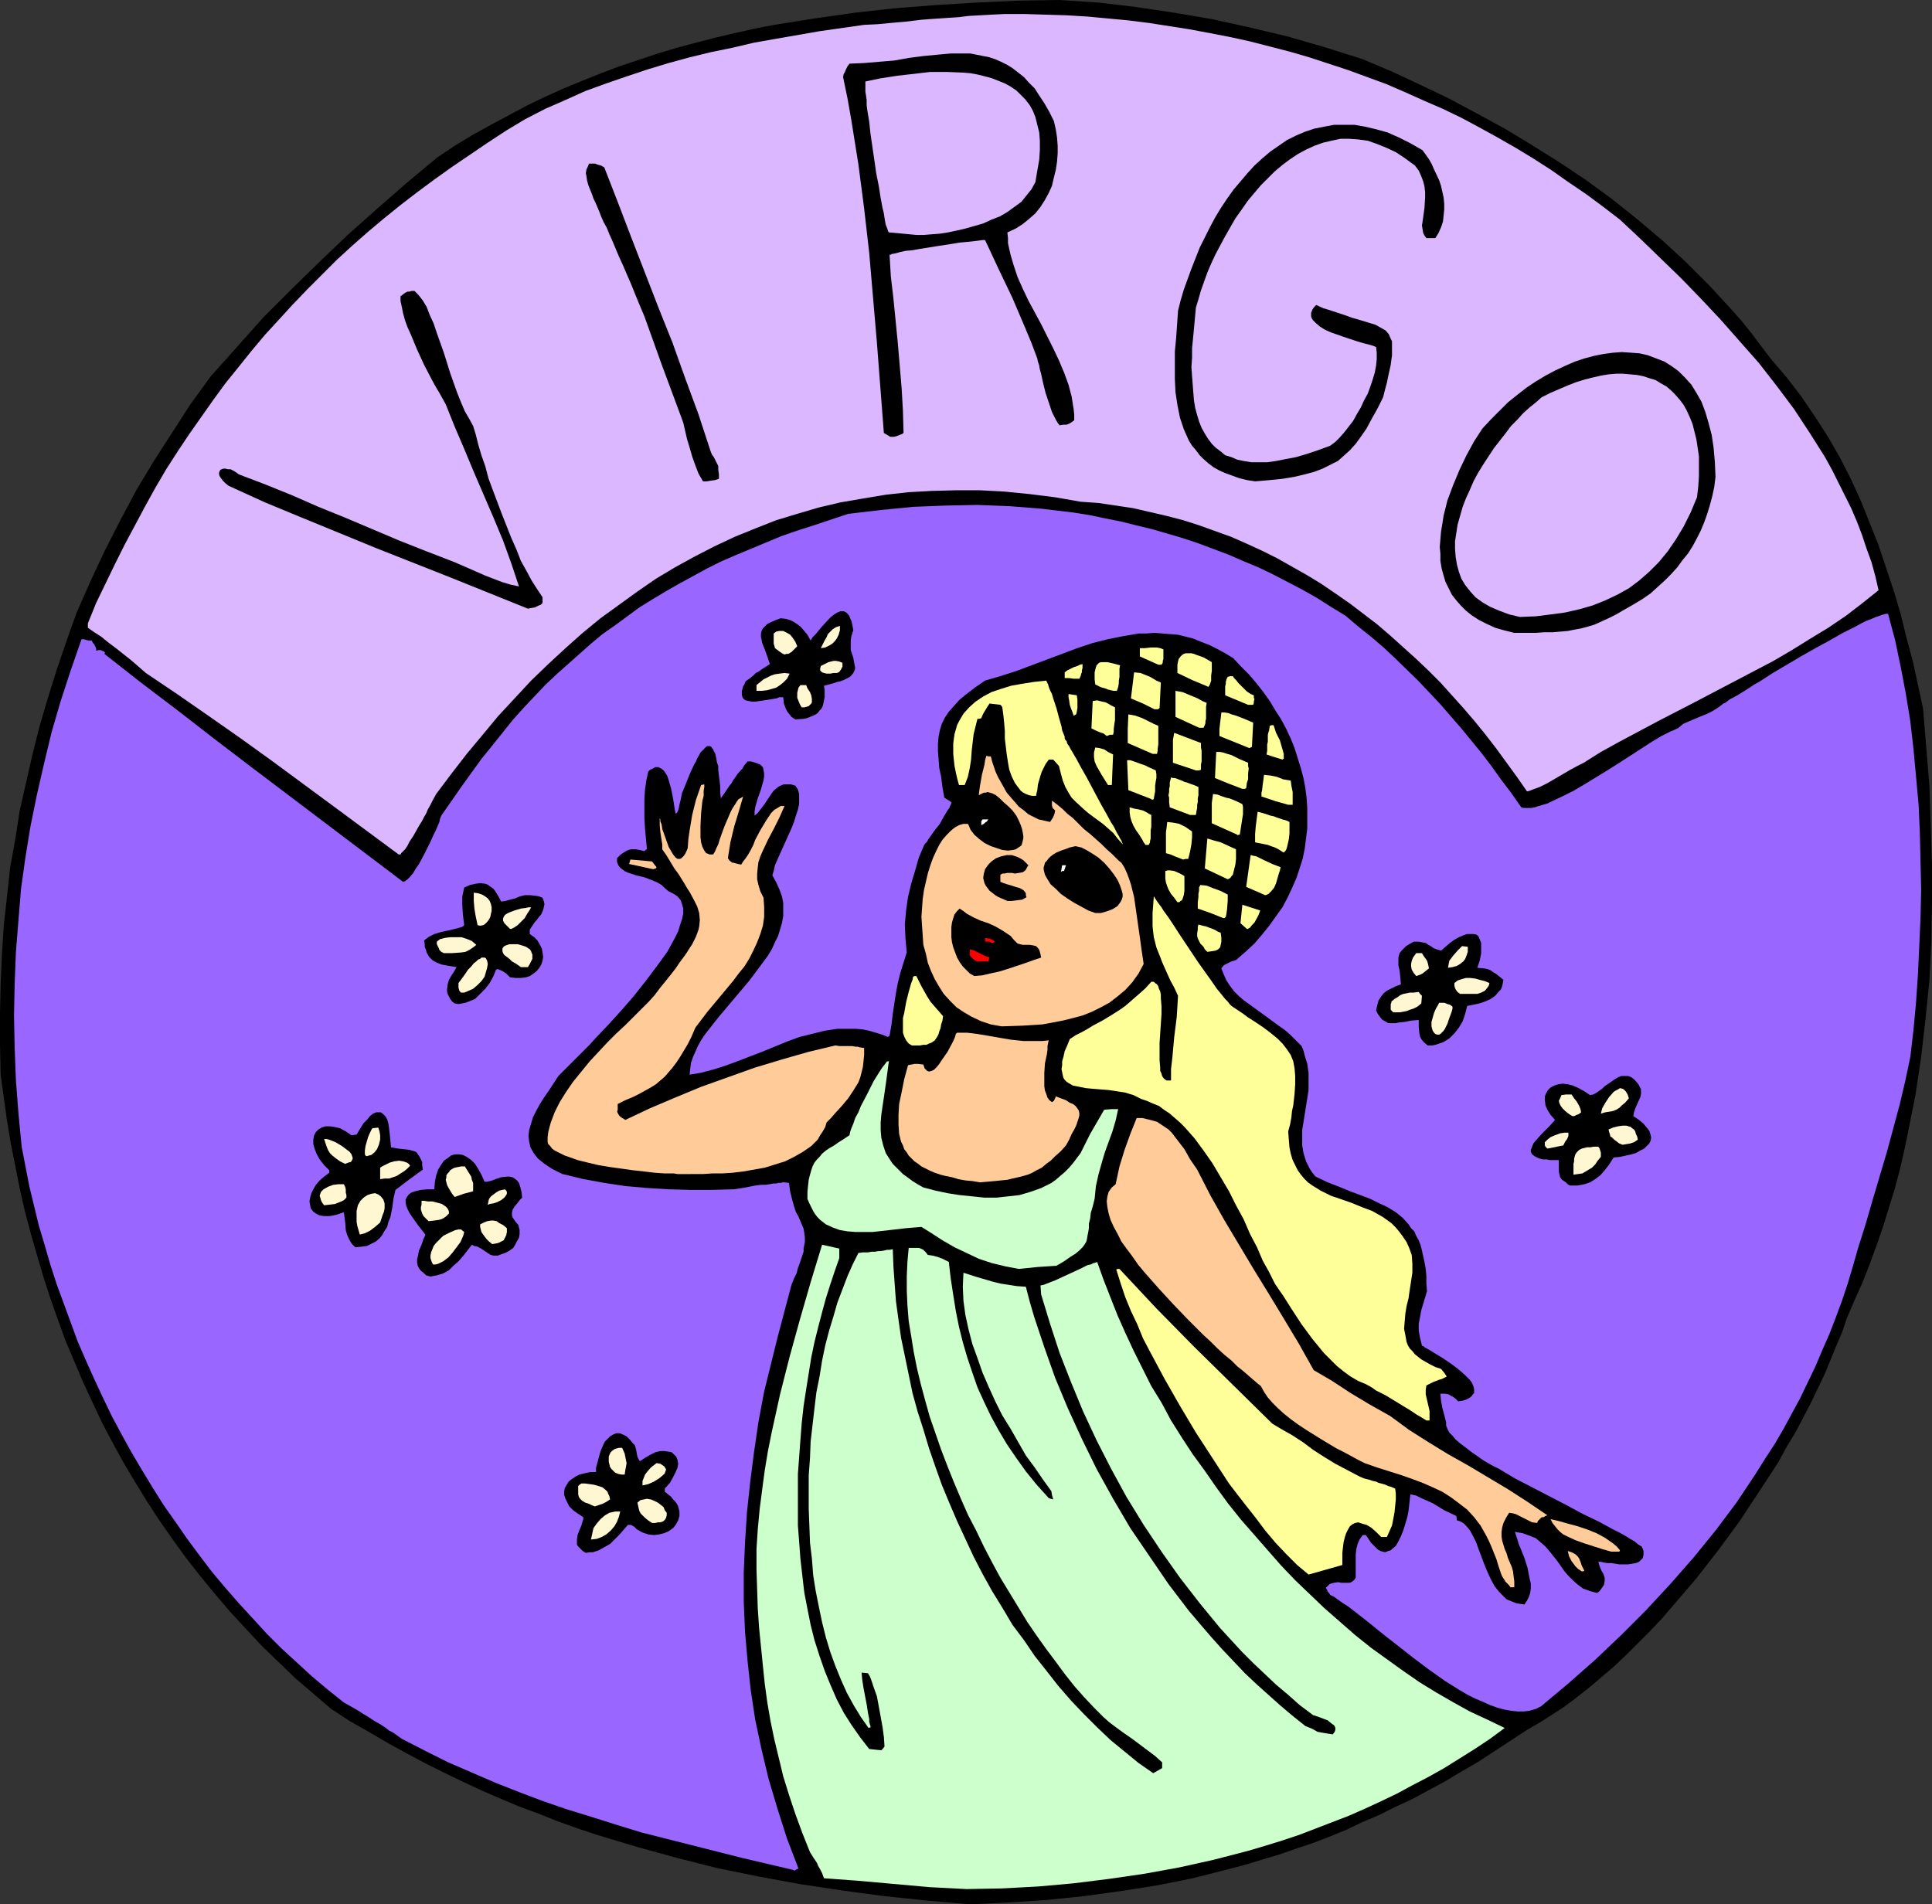 <?xml version="1.0" encoding="UTF-8" standalone="no"?>
<svg
   version="1.0"
   width="129.724mm"
   height="127.879mm"
   id="svg100"
   sodipodi:docname="Virgo 15.wmf"
   xmlns:inkscape="http://www.inkscape.org/namespaces/inkscape"
   xmlns:sodipodi="http://sodipodi.sourceforge.net/DTD/sodipodi-0.dtd"
   xmlns="http://www.w3.org/2000/svg"
   xmlns:svg="http://www.w3.org/2000/svg">
  <rect width="100%" height="100%" fill="#333333" stroke="none"/>
  <sodipodi:namedview
     id="namedview100"
     pagecolor="#ffffff"
     bordercolor="#000000"
     borderopacity="0.25"
     inkscape:showpageshadow="2"
     inkscape:pageopacity="0.0"
     inkscape:pagecheckerboard="0"
     inkscape:deskcolor="#d1d1d1"
     inkscape:document-units="mm" />
  <defs
     id="defs1">
    <pattern
       id="WMFhbasepattern"
       patternUnits="userSpaceOnUse"
       width="6"
       height="6"
       x="0"
       y="0" />
  </defs>
  <path
     style="fill:#000000;fill-opacity:1;fill-rule:evenodd;stroke:none"
     d="m 246.117,483.324 -10.989,-0.97 -10.827,-1.131 -10.827,-1.454 -10.666,-1.616 -10.504,-1.939 -10.342,-2.101 -10.181,-2.585 -10.019,-2.747 -10.181,-3.07 -4.848,-1.616 -5.01,-1.778 -4.848,-1.939 -4.848,-1.778 -5.01,-2.101 -4.848,-2.101 -4.848,-2.262 -4.686,-2.262 -4.848,-2.424 -4.848,-2.585 -4.686,-2.585 -4.686,-2.747 -4.848,-2.747 -4.686,-3.07 -4.525,-3.878 -4.525,-3.878 -4.363,-4.201 -4.202,-4.04 -4.04,-4.363 -4.04,-4.363 -3.717,-4.363 -3.717,-4.525 -3.555,-4.525 -3.394,-4.686 -3.394,-4.848 -3.07,-4.686 -3.07,-5.009 -2.909,-4.848 -2.747,-5.009 -2.747,-5.171 -2.424,-5.171 -2.424,-5.171 -2.262,-5.333 -2.262,-5.333 -1.939,-5.333 -1.939,-5.494 -1.778,-5.494 L 9.373,318.499 7.757,312.843 6.302,307.349 5.01,301.693 3.878,295.876 2.747,290.22 1.778,284.403 0.97,278.586 0.162,272.768 0,265.012 v -7.756 l 0.162,-7.595 0.323,-7.433 0.485,-7.433 0.808,-7.272 0.808,-7.433 1.293,-7.11 1.131,-7.272 1.616,-7.11 1.616,-7.11 1.778,-7.11 2.101,-7.11 2.262,-7.272 2.424,-7.11 2.586,-7.272 3.555,-8.08 3.717,-7.918 3.878,-7.595 4.04,-7.595 4.363,-7.272 4.686,-7.272 4.686,-7.272 5.171,-7.11 6.787,-7.595 6.626,-7.433 7.11,-7.11 7.11,-6.948 7.11,-6.787 7.434,-6.625 7.595,-6.625 7.757,-6.464 4.363,-2.909 4.525,-2.747 4.686,-2.585 4.525,-2.424 4.525,-2.424 4.686,-2.262 4.686,-2.101 4.686,-1.939 4.848,-1.939 4.686,-1.778 4.848,-1.616 4.848,-1.616 4.848,-1.454 4.848,-1.293 5.01,-1.293 4.848,-1.131 5.01,-1.131 5.01,-0.97 L 206.686,4.686 216.867,3.232 227.048,2.101 237.39,1.293 247.894,0.646 258.398,0.162 268.902,0 l 9.858,0.646 9.534,1.131 9.696,1.454 9.534,1.616 9.534,2.101 9.534,2.262 9.534,2.747 9.696,3.07 7.272,3.07 7.272,3.393 7.11,3.393 7.272,3.878 7.11,3.878 6.949,4.201 6.949,4.363 6.787,4.525 6.626,4.848 6.464,5.171 6.302,5.333 5.979,5.494 5.818,5.817 5.494,5.979 2.747,3.07 2.586,3.232 2.424,3.232 2.586,3.393 3.878,4.525 3.717,4.848 3.394,5.009 3.232,5.009 3.07,5.333 2.747,5.333 2.586,5.656 2.262,5.656 2.262,5.656 1.939,5.817 1.939,5.817 1.778,5.979 1.454,5.979 1.616,5.979 2.586,11.958 0.808,9.857 0.808,9.857 0.323,9.857 0.323,9.857 v 9.696 l -0.162,9.857 -0.485,9.857 -0.97,9.696 -1.131,9.857 -1.454,9.696 -0.97,4.848 -0.97,4.848 -0.97,4.686 -1.131,4.848 -1.293,4.848 -1.454,4.686 -1.454,4.686 -1.616,4.686 -1.778,4.848 -1.778,4.525 -2.101,4.686 -1.939,4.525 -1.131,3.393 -1.454,3.393 -1.454,3.555 -1.454,3.555 -1.778,3.717 -1.778,3.717 -1.939,3.717 -1.939,3.717 -2.262,3.717 -2.101,3.878 -4.848,7.433 -5.01,7.595 -5.333,7.272 -5.656,7.272 -2.909,3.393 -2.909,3.393 -2.909,3.393 -3.07,3.232 -3.07,3.07 -3.07,3.07 -3.07,2.909 -3.232,2.747 -3.07,2.585 -3.07,2.424 -3.232,2.424 -3.232,2.101 -3.07,1.939 -3.07,1.778 -4.202,2.747 -4.202,2.747 -4.202,2.747 -4.202,2.424 -4.04,2.424 -4.202,2.262 -4.202,2.262 -4.202,1.939 -4.202,2.101 -4.202,1.778 -4.04,1.939 -4.363,1.778 -4.202,1.616 -4.363,1.454 -4.202,1.454 -4.363,1.293 -4.202,1.293 -4.363,1.131 -8.888,2.262 -8.888,1.778 -9.211,1.454 -9.373,1.293 -9.373,0.97 -9.696,0.646 z"
     id="path1" />
  <path
     style="fill:#ccffcc;fill-opacity:1;fill-rule:evenodd;stroke:none"
     d="m 245.309,479.445 -9.373,-0.485 -9.05,-0.808 -9.05,-0.808 -8.726,-0.646 -0.485,-1.293 -0.485,-0.97 -0.485,-0.808 -0.323,-0.808 -0.97,-1.454 -0.808,-1.293 -1.939,-4.848 -1.778,-4.848 -1.616,-4.848 -1.454,-4.686 -1.131,-4.686 -1.131,-4.686 -0.97,-4.686 -0.808,-4.686 -0.646,-4.686 -0.485,-4.686 -0.485,-4.848 -0.485,-4.848 -0.323,-4.848 -0.162,-4.848 -0.162,-5.009 v -5.171 l 0.323,-5.009 0.485,-5.171 0.646,-5.009 0.646,-4.848 0.808,-4.848 0.97,-4.848 2.101,-9.534 2.424,-9.534 2.586,-9.372 2.747,-9.534 2.909,-9.534 4.363,0.97 v 1.131 1.293 l -1.131,3.232 -1.131,3.393 -1.131,3.555 -0.97,3.555 -0.97,3.717 -0.97,3.878 -0.808,3.878 -0.646,4.04 -0.646,4.04 -0.646,4.201 -0.485,4.363 -0.323,4.201 -0.323,4.363 -0.323,4.363 v 4.363 4.363 4.363 l 0.323,4.201 0.323,4.363 0.485,4.201 0.485,4.201 0.808,4.201 0.808,4.04 0.97,3.878 1.293,4.04 1.293,3.717 1.454,3.555 1.616,3.717 1.778,3.393 1.939,3.07 2.262,3.232 2.262,2.909 1.454,0.162 1.616,0.162 0.485,-0.485 0.323,-0.485 -0.162,-2.424 -0.323,-2.424 -0.97,-5.333 -0.485,-2.585 -0.808,-2.262 -0.323,-0.97 -0.323,-0.97 -0.323,-0.808 -0.485,-0.808 -1.616,-0.162 0.162,1.778 0.323,2.101 0.808,4.201 0.323,2.101 0.162,0.808 0.162,0.808 v 0.646 l 0.162,0.646 0.162,0.485 v 0.323 l -0.485,0.162 -1.939,-2.747 -1.778,-2.909 -1.778,-3.232 -1.454,-3.232 -1.454,-3.555 -1.293,-3.555 -1.131,-3.717 -0.97,-3.878 -0.808,-3.878 -0.808,-4.04 -0.646,-4.04 -0.323,-4.201 -0.485,-4.04 -0.162,-4.363 -0.162,-4.201 v -4.363 -4.201 l 0.323,-4.363 0.162,-4.201 0.97,-8.403 0.485,-4.04 0.808,-4.04 0.646,-4.04 0.808,-3.878 0.97,-3.717 1.131,-3.717 0.97,-3.393 1.293,-3.393 1.293,-3.393 1.293,-2.909 1.454,-2.909 1.131,-0.162 h 1.293 l 0.97,-0.162 h 0.808 l 0.808,-0.162 h 0.646 l 0.97,-0.162 0.646,-0.162 h 0.646 l 0.808,-0.162 0.162,4.363 0.323,4.525 0.323,4.363 0.646,4.686 0.646,4.525 0.97,4.686 0.97,4.686 0.97,4.686 1.293,4.686 1.454,4.525 1.454,4.848 1.616,4.686 1.616,4.525 1.939,4.686 1.939,4.525 2.101,4.525 2.101,4.525 2.262,4.363 2.424,4.363 2.586,4.201 2.586,4.363 2.909,3.878 2.747,4.04 3.07,3.878 2.909,3.717 3.232,3.717 3.232,3.393 3.394,3.393 3.394,3.232 3.555,2.909 3.555,2.909 3.717,2.585 1.131,-0.646 1.131,-0.646 v -1.454 l -1.778,-1.616 -1.939,-1.454 -3.878,-2.909 -2.101,-1.454 -1.778,-1.293 -1.939,-1.454 -1.454,-1.293 -2.424,-2.424 -2.586,-2.747 -2.424,-2.747 -2.424,-3.07 -2.262,-3.07 -2.424,-3.232 -2.424,-3.393 -2.424,-3.555 -2.262,-3.717 -2.262,-3.717 -2.262,-3.717 -2.101,-3.878 -2.101,-4.04 -1.939,-4.04 -2.101,-4.04 -1.778,-4.04 -1.778,-4.201 -1.616,-4.04 -1.616,-4.201 -1.454,-4.201 -1.454,-4.201 -1.131,-4.04 -1.131,-4.201 -0.97,-4.04 -0.808,-4.04 -0.646,-4.04 -0.646,-3.878 -0.323,-4.04 -0.162,-3.717 v -3.717 l 0.162,-3.555 0.323,-3.555 h 0.646 0.485 1.454 l 0.485,0.162 0.646,0.323 0.646,0.646 0.485,0.646 1.131,0.162 1.293,0.323 1.293,0.485 0.646,0.323 0.97,0.485 0.485,4.201 0.646,4.201 0.646,4.04 0.808,4.04 0.97,3.878 1.131,3.878 1.293,3.878 1.293,3.717 1.616,3.555 1.778,3.717 1.939,3.555 2.101,3.555 2.424,3.555 2.424,3.393 2.747,3.393 3.07,3.393 0.485,0.162 0.646,0.162 -0.323,-1.131 -0.162,-0.97 -2.101,-2.909 -2.101,-3.07 -2.262,-3.07 -1.939,-3.393 -1.939,-3.393 -2.101,-3.393 -1.778,-3.555 -1.616,-3.555 -1.616,-3.717 -1.293,-3.717 -1.293,-3.555 -0.97,-3.717 -0.808,-3.717 -0.485,-3.555 -0.162,-3.555 0.162,-3.555 3.555,1.131 3.878,1.131 1.939,0.485 2.101,0.323 2.101,0.323 2.262,0.162 0.97,3.717 1.131,3.878 2.586,7.756 2.747,7.756 3.232,7.756 3.555,7.756 3.717,7.595 4.202,7.595 4.363,7.433 4.848,7.11 4.848,7.11 5.171,6.787 2.747,3.232 2.909,3.393 2.747,3.07 2.909,3.07 2.909,3.07 2.909,2.747 6.141,5.494 3.07,2.585 3.232,2.585 1.616,0.646 1.454,0.808 0.808,0.162 0.97,0.162 0.97,0.162 1.131,0.162 0.485,-0.646 0.162,-0.485 v -0.485 l -0.162,-0.485 -0.323,-0.323 -0.485,-0.323 -0.97,-0.808 -1.293,-0.485 -1.293,-0.485 -0.485,-0.162 -0.485,-0.162 h -0.162 l -0.162,-0.162 -3.232,-2.424 -2.909,-2.585 -3.07,-2.585 -2.909,-2.747 -2.909,-2.747 -2.909,-2.909 -5.494,-5.979 -5.171,-6.302 -5.01,-6.464 -4.686,-6.625 -4.525,-6.787 -4.363,-7.11 -3.878,-7.11 -3.717,-7.272 -3.394,-7.272 -3.07,-7.433 -2.909,-7.433 -2.424,-7.433 -2.262,-7.433 -0.162,-2.262 0.808,-0.162 0.808,-0.323 2.101,-0.808 2.101,-0.97 2.101,-0.97 2.101,-0.97 1.939,-0.97 0.808,-0.162 0.646,-0.323 0.646,-0.162 0.323,-0.162 1.616,4.525 1.778,4.525 1.778,4.525 1.939,4.363 2.101,4.525 2.262,4.525 2.262,4.525 2.586,4.201 2.424,4.525 2.747,4.363 2.747,4.201 3.07,4.201 2.909,4.201 3.07,4.201 3.232,4.04 3.394,3.878 3.394,3.878 3.394,3.878 3.555,3.717 3.717,3.555 3.717,3.555 3.878,3.393 3.878,3.393 4.04,3.232 4.04,2.909 4.04,2.909 4.202,2.909 4.202,2.585 4.202,2.424 4.363,2.424 4.525,2.101 4.363,2.101 -3.717,2.747 -3.878,2.585 -3.878,2.424 -3.878,2.424 -4.04,2.262 -4.04,2.101 -3.878,2.101 -4.04,1.939 -4.202,1.939 -4.04,1.778 -4.202,1.616 -4.202,1.616 -4.202,1.616 -4.363,1.454 -4.202,1.293 -4.363,1.293 -8.726,2.262 -8.726,1.939 -8.888,1.616 -8.888,1.293 -9.05,1.131 -9.05,0.808 -9.05,0.485 z"
     id="path2" />
  <path
     style="fill:#9966ff;fill-opacity:1;fill-rule:evenodd;stroke:none"
     d="m 201.353,474.598 -13.09,-3.07 -12.766,-3.232 -12.766,-3.232 -6.302,-1.939 -6.141,-1.939 -6.302,-1.939 -6.141,-2.101 -5.979,-2.262 -6.141,-2.424 -5.979,-2.585 -5.979,-2.585 -5.818,-2.909 -5.979,-3.07 -1.131,-0.808 -1.131,-0.808 -0.97,-0.485 -0.808,-0.646 -1.454,-0.97 -1.454,-0.808 -1.454,-0.97 -1.616,-0.97 -0.97,-0.646 -1.131,-0.646 -1.131,-0.646 -1.454,-0.808 -4.04,-3.232 -4.04,-3.393 -3.878,-3.555 -3.878,-3.555 -3.717,-3.717 -3.555,-3.878 -3.555,-3.878 -3.394,-3.878 -3.394,-4.04 -3.07,-4.04 -3.232,-4.363 -2.909,-4.201 -3.07,-4.363 -2.747,-4.363 -2.747,-4.525 -2.586,-4.363 -2.586,-4.686 -2.424,-4.525 -2.262,-4.686 -2.262,-4.848 -2.101,-4.686 -2.101,-4.848 -1.778,-4.848 -1.778,-4.848 -1.778,-4.848 -1.616,-5.009 -1.454,-5.009 -1.454,-4.848 -2.424,-10.019 -0.97,-5.009 -0.97,-5.009 -0.808,-8.403 -0.646,-8.403 -0.323,-8.241 -0.162,-8.241 0.162,-8.08 0.323,-8.08 0.646,-8.08 0.646,-7.918 1.131,-8.08 1.293,-7.918 1.616,-7.918 1.778,-7.756 1.939,-8.08 2.262,-7.756 2.586,-7.918 2.747,-7.918 h 0.646 l 0.485,0.162 0.646,0.162 h 0.808 l 0.323,0.646 0.323,0.323 0.162,0.323 0.162,0.323 0.162,0.485 v 0.485 l 0.646,-0.162 h 0.485 l 0.323,0.162 0.485,0.162 0.323,0.323 -0.162,0.323 9.05,7.11 9.373,7.11 9.373,7.272 9.534,7.272 38.461,29.087 0.485,-0.162 0.646,-0.485 0.646,-0.646 0.808,-0.97 0.646,-1.131 0.808,-1.131 1.454,-2.747 1.454,-2.909 0.646,-1.454 0.646,-1.293 0.485,-1.131 0.485,-1.131 0.162,-0.808 0.323,-0.808 2.586,-3.717 2.586,-3.717 5.01,-6.948 2.747,-3.393 2.586,-3.232 2.586,-3.232 2.747,-3.07 2.747,-2.909 2.747,-2.909 2.909,-2.747 2.909,-2.585 2.909,-2.585 2.909,-2.585 2.909,-2.424 3.232,-2.262 3.07,-2.262 3.07,-2.262 3.394,-2.101 3.232,-1.939 3.394,-1.939 3.555,-1.939 3.555,-1.939 3.555,-1.778 3.717,-1.616 3.878,-1.616 3.878,-1.616 3.878,-1.616 4.202,-1.454 4.04,-1.293 4.363,-1.454 4.363,-1.454 8.242,-0.97 8.242,-0.808 8.242,-0.323 8.08,-0.162 8.242,0.323 8.08,0.646 4.04,0.485 4.04,0.485 4.04,0.646 3.878,0.808 4.04,0.808 3.878,0.97 4.04,0.97 3.878,1.131 3.878,1.131 3.878,1.293 3.878,1.454 3.878,1.454 3.717,1.616 3.878,1.616 3.717,1.778 3.717,1.939 3.717,1.939 3.717,2.101 3.555,2.262 3.717,2.262 3.232,2.747 3.232,2.585 3.232,2.747 2.909,2.747 5.818,5.656 5.494,5.817 5.333,6.141 5.171,6.302 2.586,3.393 2.424,3.393 2.586,3.393 2.586,3.717 0.646,0.162 h 1.778 l 0.97,-0.162 0.97,-0.323 1.131,-0.323 1.131,-0.323 1.293,-0.646 2.424,-1.131 2.909,-1.454 2.747,-1.616 5.818,-3.555 3.07,-1.939 2.747,-1.778 2.747,-1.778 2.747,-1.778 2.424,-1.454 2.262,-1.131 1.131,-0.485 0.97,-0.485 1.131,-0.97 1.454,-0.646 3.07,-1.293 1.616,-0.646 1.293,-0.646 1.293,-0.808 1.131,-0.808 0.323,-0.323 0.485,-0.162 0.646,-0.485 0.646,-0.485 0.97,-0.485 1.131,-0.646 1.293,-0.808 1.293,-0.808 1.454,-0.97 1.454,-0.808 3.232,-2.101 3.555,-2.101 3.555,-2.101 3.717,-2.101 3.555,-1.939 3.394,-1.939 1.616,-0.808 1.616,-0.808 1.454,-0.808 1.293,-0.646 1.293,-0.485 1.131,-0.485 0.97,-0.323 0.97,-0.323 0.646,-0.162 h 0.485 l 1.778,6.625 1.454,6.948 1.293,6.787 1.131,6.948 0.808,7.11 0.646,6.948 0.646,7.11 0.323,7.272 0.162,7.11 0.162,7.11 -0.162,7.272 -0.323,7.11 -0.323,7.11 -0.485,7.11 -0.646,6.948 -0.808,6.948 -1.293,6.141 -1.454,6.141 -1.616,5.979 -1.616,5.979 -3.555,11.958 -1.778,6.141 -1.939,6.141 -1.293,4.525 -1.293,4.363 -1.454,4.363 -1.616,4.363 -1.616,4.201 -1.778,4.04 -1.778,4.201 -1.939,4.04 -1.939,4.04 -2.101,3.878 -2.101,3.878 -2.262,3.878 -2.424,3.717 -2.424,3.878 -4.848,7.272 -5.333,7.11 -5.656,6.948 -5.818,6.625 -6.141,6.625 -6.302,6.302 -6.626,6.302 -6.787,5.979 -6.949,5.817 -1.293,0.646 -1.616,0.485 -1.454,0.162 h -1.616 l -1.616,-0.162 -1.778,-0.323 -1.778,-0.485 -1.778,-0.646 -1.778,-0.808 -1.939,-0.808 -1.939,-0.97 -1.939,-1.131 -3.878,-2.424 -3.878,-2.747 -3.878,-2.909 -3.717,-2.909 -3.717,-2.909 -1.616,-1.293 -1.778,-1.454 -1.616,-1.293 -1.454,-1.131 -1.454,-1.131 -1.454,-1.131 -1.293,-0.808 -1.131,-0.808 -1.131,-0.808 -0.97,-0.485 -0.323,-0.485 -0.323,-0.323 -0.162,-0.485 -0.323,-0.485 0.485,-0.485 0.485,-0.485 0.485,-0.162 0.646,-0.162 0.97,-0.162 0.97,0.162 h 0.97 0.97 l 0.485,-0.162 0.485,-0.323 0.323,-0.323 0.323,-0.485 v -1.616 -1.454 -2.747 l 0.162,-1.454 0.323,-1.293 0.485,-1.131 0.808,-1.131 h 0.808 l 0.646,0.97 0.646,0.97 0.646,0.646 0.646,0.646 0.485,0.485 0.646,0.323 0.485,0.162 0.646,0.162 0.485,-0.162 0.323,-0.162 0.646,-0.162 0.323,-0.323 0.97,-0.808 0.646,-1.131 0.646,-1.293 0.646,-1.616 0.485,-1.616 0.485,-1.616 0.323,-1.616 0.162,-1.454 0.162,-1.454 0.162,-1.293 1.454,0.323 1.293,0.646 2.909,1.293 2.909,1.778 3.07,1.454 0.162,1.131 0.646,0.162 0.646,0.323 0.485,0.323 0.485,0.485 0.97,1.131 0.808,1.454 0.808,1.616 0.646,1.778 1.454,3.878 0.808,1.939 0.808,1.778 0.97,1.778 1.131,1.454 1.293,1.293 0.646,0.646 0.808,0.323 0.808,0.323 0.808,0.323 0.97,0.162 1.131,0.162 0.646,-0.97 0.485,-0.97 0.323,-0.97 0.162,-1.131 v -1.293 l -0.323,-1.293 -0.485,-2.585 -0.808,-2.585 -0.97,-2.424 -0.485,-1.131 -0.323,-1.131 -0.323,-0.97 -0.323,-0.97 0.97,0.162 0.97,0.162 1.778,0.646 1.616,0.646 1.131,0.97 1.293,1.131 0.97,1.131 1.939,2.424 1.939,2.747 0.97,1.131 1.131,1.131 1.293,1.131 1.293,0.97 1.778,0.646 1.778,0.485 0.646,-0.485 0.485,-0.646 0.323,-0.485 0.323,-0.485 0.162,-0.97 v -0.808 l -0.323,-0.97 -0.485,-0.808 -0.485,-1.131 -0.323,-1.131 h 0.646 l 0.646,0.162 0.97,0.162 h 0.97 l 2.101,0.323 h 2.262 l 0.97,-0.162 0.97,-0.162 0.808,-0.323 0.485,-0.485 0.485,-0.485 0.162,-0.808 v -0.97 l -0.162,-0.485 -0.323,-0.646 -0.808,-0.485 -0.97,-0.808 -1.131,-0.646 -1.293,-0.808 -1.454,-0.808 -1.616,-0.808 -1.778,-0.97 -1.778,-0.97 -4.04,-1.939 -4.202,-2.262 -4.363,-2.262 -4.363,-2.262 -4.363,-2.262 -4.04,-2.424 -1.939,-0.97 -1.939,-1.131 -1.616,-1.131 -1.616,-1.131 -1.454,-1.131 -1.293,-0.97 -1.131,-0.97 -0.808,-0.97 -0.808,-0.808 -0.485,-0.97 -0.323,-0.808 v -0.808 l -0.485,-1.939 -0.485,-1.778 -0.323,-1.778 -0.162,-1.778 h 1.131 l 0.97,0.162 0.485,0.323 0.646,0.323 0.646,0.485 0.646,0.646 1.131,-0.162 0.97,-0.323 0.646,-0.323 0.646,-0.485 0.323,-0.485 0.323,-0.323 v -0.485 -0.485 l -0.162,-0.646 -0.162,-0.485 -0.323,-0.646 -0.485,-0.646 -1.131,-1.131 -1.454,-1.293 -1.454,-1.131 -1.616,-1.131 -1.454,-0.97 -1.616,-0.97 -1.293,-0.808 -1.131,-0.646 -0.323,-0.162 -0.323,-0.323 h -0.323 v -0.162 l -0.485,-1.939 -0.323,-1.778 v -1.778 l 0.323,-1.616 0.323,-1.778 0.485,-1.616 0.97,-3.232 -0.162,-1.939 v -1.939 l -0.162,-1.778 -0.323,-1.778 -0.323,-1.454 -0.323,-1.454 -0.323,-1.293 -0.485,-1.293 -0.646,-1.131 -0.485,-1.131 -0.808,-0.808 -0.646,-0.97 -1.454,-1.616 -1.778,-1.454 -2.101,-1.293 -2.101,-0.97 -2.262,-1.131 -2.586,-0.97 -1.293,-0.485 -1.293,-0.485 -2.747,-1.131 -2.909,-1.131 -3.07,-1.454 -0.808,-0.97 -0.646,-0.97 -0.485,-0.97 -0.485,-0.97 -0.646,-2.101 -0.323,-1.939 v -1.939 -1.939 l 0.646,-4.04 0.646,-4.04 0.323,-2.101 v -2.101 -2.262 l -0.323,-2.262 -0.646,-2.101 -0.323,-1.293 -0.485,-1.131 -1.454,-1.454 -1.293,-1.293 -1.454,-1.293 -1.616,-1.131 -3.07,-2.262 -2.909,-2.101 -2.909,-2.101 -1.293,-1.131 -1.131,-1.131 -0.97,-1.293 -0.97,-1.454 -0.646,-1.454 -0.646,-1.616 0.646,-0.808 0.97,-0.485 0.97,-0.485 1.131,-0.323 2.424,-2.101 2.262,-2.101 1.939,-2.262 1.939,-2.424 1.616,-2.262 1.616,-2.262 1.293,-2.424 1.131,-2.424 1.131,-2.585 0.808,-2.424 0.808,-2.585 0.485,-2.424 0.323,-2.585 0.323,-2.585 v -2.585 -2.424 l -0.162,-2.585 -0.323,-2.585 -0.485,-2.585 -0.646,-2.424 -0.808,-2.585 -0.808,-2.585 -0.97,-2.424 -1.131,-2.424 -1.293,-2.424 -1.454,-2.262 -1.454,-2.424 -1.616,-2.262 -1.778,-2.262 -1.778,-2.101 -2.101,-2.101 -1.939,-2.101 -2.101,-1.293 -2.101,-1.131 -1.939,-0.97 -2.101,-0.808 -1.939,-0.808 -1.939,-0.485 -1.939,-0.485 -2.101,-0.162 -1.939,-0.162 -1.939,-0.162 -1.939,0.162 h -1.939 l -3.878,0.646 -4.04,0.808 -3.878,0.97 -3.878,1.293 -7.757,2.909 -3.878,1.454 -3.878,1.454 -4.04,1.293 -3.878,1.131 -2.586,1.778 -2.101,1.616 -1.778,1.454 -1.454,1.616 -1.293,1.454 -0.97,1.454 -0.808,1.616 -0.485,1.616 -0.323,1.616 -0.162,1.778 v 1.939 l 0.162,1.939 0.162,2.262 0.485,2.262 0.323,2.585 0.485,2.747 0.808,0.485 0.97,0.646 v 0.323 l -0.323,0.646 -0.162,0.485 -0.485,0.646 -0.97,1.616 -0.97,1.778 -1.293,1.616 -1.131,1.616 -0.485,0.646 -0.323,0.646 -0.485,0.485 -0.323,0.485 -1.293,3.07 -0.97,3.393 -0.97,3.232 -0.808,3.393 -0.485,3.393 -0.323,3.555 0.162,3.555 0.323,3.555 -0.808,2.585 -0.808,2.585 -0.646,2.585 -0.485,2.585 -0.808,5.333 -0.323,2.747 -0.485,2.747 -0.323,0.162 v 0.162 l -1.616,-0.646 -1.616,-0.485 -1.616,-0.485 -1.616,-0.323 -1.616,-0.162 h -1.616 -3.232 l -3.232,0.485 -3.232,0.808 -3.232,0.808 -3.07,1.131 -6.302,2.585 -6.302,2.424 -3.07,1.131 -3.07,0.97 -3.07,0.808 -2.909,0.485 0.162,-1.454 0.162,-1.454 0.485,-1.454 0.646,-1.454 0.646,-1.454 0.808,-1.454 0.97,-1.454 1.131,-1.454 2.424,-3.07 2.586,-3.07 5.171,-6.141 2.424,-3.232 2.262,-3.07 0.97,-1.616 0.808,-1.778 0.808,-1.616 0.485,-1.616 0.485,-1.616 0.323,-1.778 v -1.616 -1.778 l -0.323,-1.616 -0.646,-1.778 -0.808,-1.778 -0.97,-1.778 0.323,-1.131 0.323,-1.454 0.646,-1.454 0.646,-1.454 1.454,-3.232 1.454,-3.232 0.646,-1.616 0.485,-1.616 0.485,-1.454 0.323,-1.454 v -1.293 -1.293 l -0.323,-1.131 -0.646,-0.97 -1.131,-0.323 h -0.97 -0.808 l -0.808,0.323 -0.646,0.323 -1.131,0.97 -0.485,0.646 -0.97,1.454 -0.97,1.454 -1.131,1.454 -0.646,0.808 -0.646,0.485 v -0.97 l 0.162,-1.131 0.646,-2.262 0.808,-2.262 0.646,-2.262 0.162,-0.97 v -0.808 l -0.162,-0.97 -0.162,-0.646 -0.646,-0.646 -0.808,-0.323 -0.97,-0.323 -0.646,-0.162 h -0.808 l -0.808,0.97 -0.485,0.808 -1.293,1.454 -0.646,0.97 -0.485,0.646 -0.323,0.646 -0.646,0.808 -0.646,0.97 -0.646,0.97 -0.808,1.131 -0.162,-1.616 v -1.454 l -0.162,-1.454 -0.162,-1.293 -0.162,-1.293 v -1.131 l -0.323,-0.808 -0.162,-0.97 -0.162,-0.808 -0.162,-0.646 -0.323,-0.485 -0.162,-0.485 -0.323,-0.323 -0.162,-0.323 -0.323,-0.162 h -0.323 -0.323 l -0.323,0.162 -0.323,0.323 -0.323,0.323 -0.323,0.323 -0.485,0.485 -0.323,0.646 -0.485,0.808 -0.323,0.808 -0.485,0.808 -0.97,2.101 -0.97,2.424 -1.131,2.747 -0.162,0.808 -0.162,0.808 -0.162,0.646 -0.162,0.646 -0.162,0.808 -0.162,0.646 -0.162,0.323 -0.162,0.323 -0.323,0.162 -0.162,-0.808 -0.162,-0.97 -0.323,-2.101 -0.485,-2.424 -0.646,-2.262 -0.323,-0.97 -0.485,-0.808 -0.485,-0.646 -0.646,-0.485 -0.646,-0.323 h -0.808 l -0.808,0.485 -0.485,0.162 -0.485,0.485 -0.485,2.262 -0.323,2.262 -0.162,2.424 v 2.424 2.585 l 0.162,2.585 0.485,5.171 -0.323,0.162 -0.323,0.323 -1.293,-0.323 -0.97,-0.162 h -0.97 l -0.808,0.162 -0.646,0.323 -0.808,0.485 -0.646,0.485 -0.808,0.808 v 0.97 l 0.323,0.808 0.485,0.646 0.646,0.485 0.646,0.485 0.808,0.323 1.939,0.646 2.101,0.485 2.101,0.808 1.131,0.485 1.131,0.646 0.808,0.808 0.97,0.808 1.293,0.646 0.97,0.646 0.808,0.97 0.323,0.97 0.323,1.131 v 1.293 l -0.323,1.454 -0.485,1.454 -0.485,1.616 -0.808,1.616 -0.97,1.778 -0.97,1.778 -1.293,1.778 -1.293,1.778 -2.909,3.878 -3.07,3.878 -3.232,3.717 -3.232,3.555 -3.232,3.393 -1.454,1.616 -1.454,1.454 -1.293,1.293 -1.293,1.293 -1.131,1.131 -1.131,1.131 -0.808,0.808 -0.808,0.808 -2.424,3.717 -1.131,1.616 -1.131,1.778 -0.97,1.778 -0.808,1.616 -0.485,1.616 -0.485,1.616 -0.162,1.454 0.162,1.454 0.323,1.454 0.808,1.454 0.485,0.646 0.646,0.808 0.808,0.646 0.808,0.646 0.97,0.646 0.97,0.646 1.293,0.646 1.293,0.646 5.333,1.293 5.333,0.97 5.333,0.808 5.494,0.485 5.333,0.323 5.494,0.162 h 5.656 l 5.656,-0.162 2.101,-0.323 1.778,-0.323 1.616,-0.323 1.454,-0.162 h 1.131 l 0.97,-0.162 0.808,-0.162 h 0.808 l 0.485,-0.162 h 0.646 l 0.646,-0.162 1.454,0.162 0.162,1.131 0.162,1.131 0.485,1.939 0.485,1.778 0.485,1.454 0.646,1.131 0.485,1.131 0.808,1.939 0.162,0.97 0.162,1.293 v 1.131 l -0.323,1.616 v 0.808 l -0.323,0.97 -0.323,0.97 -0.323,0.97 -0.485,1.293 -0.323,1.293 -0.646,1.293 -0.646,1.616 -3.555,13.412 -3.394,13.735 -1.454,7.756 -1.131,7.756 -0.97,7.595 -0.808,7.595 -0.485,7.595 -0.323,7.595 v 7.433 l 0.323,7.595 0.646,7.433 0.808,7.433 1.131,7.433 1.616,7.595 1.778,7.433 2.262,7.595 2.424,7.595 2.909,7.595 -0.485,0.162 -0.162,0.162 -0.323,0.162 h -0.162 z"
     id="path3" />
  <path
     style="fill:#ffcc99;fill-opacity:1;fill-rule:evenodd;stroke:none"
     d="m 383.315,402.85 -0.323,-0.485 -0.323,-0.323 -0.646,-0.646 -0.162,-0.323 -0.323,-0.485 -0.323,-0.485 -0.323,-0.808 -0.646,-1.939 -0.485,-1.616 -0.646,-1.616 -0.646,-1.616 -0.646,-1.454 -0.646,-1.293 -1.454,-2.585 -1.616,-2.101 -1.778,-1.939 -2.101,-1.616 -1.939,-1.454 -2.262,-1.454 -2.424,-1.131 -2.586,-1.131 -2.586,-0.97 -2.747,-0.97 -3.07,-0.97 -3.07,-0.97 -3.232,-1.131 -1.616,-0.808 -1.778,-0.97 -1.778,-0.97 -1.939,-0.97 -4.04,-2.424 -3.878,-2.424 -1.939,-1.293 -1.778,-1.293 -1.616,-1.293 -1.616,-1.454 -1.454,-1.454 -1.131,-1.293 -0.97,-1.454 -0.808,-1.454 -0.808,-0.646 -1.131,-0.97 -1.131,-0.97 -1.293,-1.131 -1.616,-1.293 -1.454,-1.454 -1.778,-1.454 -1.778,-1.616 -1.778,-1.778 -1.939,-1.778 -3.717,-3.717 -3.878,-4.04 -3.717,-4.04 -3.555,-4.04 -1.616,-1.939 -1.454,-2.101 -1.454,-1.939 -1.293,-1.778 -0.97,-1.939 -0.97,-1.778 -0.808,-1.778 -0.485,-1.616 -0.323,-1.616 -0.162,-1.454 0.162,-1.293 0.323,-1.131 0.808,-1.131 0.97,-0.808 0.97,-4.525 1.293,-4.201 1.454,-4.04 1.616,-4.04 h 1.454 l 1.293,0.323 1.293,0.323 1.131,0.323 0.97,0.646 0.97,0.646 0.97,0.646 0.808,0.808 1.616,2.101 1.616,2.101 1.454,2.585 1.778,2.585 3.394,6.625 3.555,6.302 7.434,12.443 3.878,6.302 3.717,6.141 3.878,6.464 3.717,6.625 4.686,2.747 4.686,3.07 4.848,2.909 5.171,2.909 4.848,3.555 4.848,3.07 5.01,3.07 5.171,2.909 10.019,5.979 5.01,3.232 5.01,3.393 -0.485,0.162 -0.485,0.323 h -0.485 l -0.162,0.162 -0.485,0.485 -0.323,0.323 -0.162,0.485 -1.293,-0.162 -0.97,-0.485 -1.616,-0.808 -1.616,-0.808 -0.646,-0.162 -0.97,-0.162 -0.808,1.293 -0.646,1.293 -0.323,1.131 -0.162,1.131 v 1.131 l 0.162,1.131 0.646,2.101 0.485,1.131 0.323,1.131 0.97,2.262 0.323,1.131 0.162,1.293 0.162,1.293 v 1.454 z"
     id="path4" />
  <path
     style="fill:#ffff99;fill-opacity:1;fill-rule:evenodd;stroke:none"
     d="m 332.088,399.619 -2.909,-2.424 -2.747,-2.747 -2.747,-2.909 -2.586,-3.07 -2.424,-3.232 -2.424,-3.07 -2.262,-2.909 -2.101,-2.747 -4.202,-6.464 -4.202,-6.464 -4.04,-6.787 -3.878,-6.787 -3.717,-6.948 -1.778,-3.393 -1.454,-3.555 -1.616,-3.393 -1.454,-3.555 -1.131,-3.393 -1.131,-3.555 0.323,-0.162 h 0.485 l 4.686,5.009 4.686,5.009 9.534,9.696 9.858,9.696 10.019,9.857 2.424,1.454 2.586,1.454 2.747,1.778 2.586,1.939 2.747,1.778 2.909,1.778 3.07,1.616 3.07,1.616 1.131,0.485 1.293,0.323 0.97,0.323 0.808,0.162 0.646,0.323 0.646,0.162 1.131,0.323 0.646,0.323 0.646,0.162 1.131,0.485 0.162,1.293 v 1.454 l -0.162,1.616 -0.162,1.616 -0.323,1.778 -0.323,1.616 -0.646,1.454 -0.646,1.454 H 350.51 l -0.646,-0.646 -0.646,-0.646 -1.293,-1.131 -1.131,-0.646 -1.131,-0.323 -0.97,-0.323 -0.808,0.162 -0.646,0.323 -0.646,0.485 -0.485,0.808 -0.485,0.97 -0.323,0.97 -0.323,1.293 -0.162,1.293 -0.162,1.454 v 3.07 z"
     id="path5" />
  <path
     style="fill:#ffcc99;fill-opacity:1;fill-rule:evenodd;stroke:none"
     d="m 401.414,398.811 -0.97,-0.646 -0.646,-0.646 -0.485,-0.646 -0.485,-0.646 -0.646,-1.293 -0.323,-1.293 0.97,0.323 0.646,0.323 0.485,0.323 0.485,0.485 0.323,0.485 0.323,0.808 0.323,0.97 0.323,0.646 0.323,0.646 -0.323,0.162 h -0.162 z"
     id="path6" />
  <path
     style="fill:#000000;fill-opacity:1;fill-rule:evenodd;stroke:none"
     d="m 148.672,394.124 -0.808,-0.485 -0.646,-0.646 -0.485,-0.485 -0.323,-0.485 v -0.646 -0.646 l 0.162,-1.131 0.485,-1.293 0.485,-1.131 0.323,-1.131 0.162,-0.485 v -0.485 l -1.454,-0.97 -1.131,-0.808 -0.97,-0.97 -0.485,-0.97 -0.485,-0.97 -0.323,-0.97 v -0.97 l 0.162,-0.808 0.485,-0.808 0.485,-0.808 0.808,-0.646 0.97,-0.646 0.97,-0.485 1.293,-0.323 1.454,-0.323 h 1.454 v -1.131 l 0.323,-1.131 0.646,-2.424 0.323,-0.97 0.485,-1.131 0.485,-0.97 0.646,-0.646 0.646,-0.646 0.808,-0.485 0.808,-0.323 h 0.808 l 0.808,0.323 0.97,0.485 0.97,0.97 0.485,0.646 0.646,0.646 0.323,1.131 0.162,0.97 0.162,0.808 0.162,0.323 0.162,0.323 0.162,0.323 0.162,0.162 1.454,-0.97 1.131,-0.646 1.293,-0.646 1.293,-0.323 h 0.97 l 1.131,0.162 0.808,0.162 0.646,0.646 0.485,0.485 0.323,0.808 0.162,0.97 -0.162,0.97 -0.485,1.131 -0.646,1.293 -0.808,1.454 -1.293,1.454 v 0.808 l 0.808,0.646 0.808,0.646 0.485,0.646 0.485,0.485 0.485,0.646 0.323,0.646 0.323,1.293 v 1.131 l -0.323,1.131 -0.646,1.131 -0.646,0.808 -1.131,0.808 -1.131,0.485 -1.293,0.323 -1.293,0.162 -1.454,-0.162 -1.454,-0.485 -1.454,-0.808 -0.646,-0.646 -0.808,-0.485 h -0.808 l -2.101,2.424 -1.131,1.131 -1.293,1.293 -1.454,0.808 -1.454,0.808 -1.454,0.485 h -0.808 z"
     id="path7" />
  <path
     style="fill:#ffcc99;fill-opacity:1;fill-rule:evenodd;stroke:none"
     d="m 408.848,393.801 -2.262,-0.646 -4.525,-1.454 -2.262,-0.808 -2.101,-0.97 -0.97,-0.485 -0.808,-0.646 -0.646,-0.646 -0.646,-0.808 -0.646,-0.808 -0.485,-0.97 2.101,0.485 2.262,0.646 2.424,0.646 2.424,0.808 2.424,0.97 2.101,1.131 2.101,1.454 0.97,0.808 0.808,0.97 -0.162,0.323 z"
     id="path8" />
  <path
     style="fill:#fff7d1;fill-opacity:1;fill-rule:evenodd;stroke:none"
     d="m 149.965,390.731 0.323,-1.454 0.323,-1.454 0.808,-1.131 0.97,-1.131 1.131,-0.97 1.131,-0.646 1.454,-0.323 h 0.646 0.646 l -0.323,1.293 -0.485,1.293 -0.646,1.131 -0.97,1.131 -1.131,0.97 -1.131,0.646 -1.293,0.485 z"
     id="path9" />
  <path
     style="fill:#fff7d1;fill-opacity:1;fill-rule:evenodd;stroke:none"
     d="m 165.478,386.53 -0.97,-0.646 -0.808,-0.646 -0.485,-0.485 -0.646,-0.646 -0.323,-0.646 -0.162,-0.646 -0.323,-1.454 0.808,-0.646 0.808,-0.162 0.808,-0.162 0.97,0.162 0.808,0.323 0.97,0.485 0.646,0.485 0.808,0.646 0.323,0.808 0.485,0.646 v 0.646 l -0.162,0.646 -0.323,0.485 -0.323,0.323 -0.323,0.162 -0.485,0.162 h -0.646 l -0.646,0.162 z"
     id="path10" />
  <path
     style="fill:#fff7d1;fill-opacity:1;fill-rule:evenodd;stroke:none"
     d="m 150.934,382.328 -0.808,-0.323 -0.646,-0.323 -0.97,-0.323 -0.808,-0.485 -0.485,-0.485 -0.323,-0.485 -0.162,-0.646 v -0.97 -1.131 l 0.323,-0.323 0.485,-0.323 h 0.97 l 1.131,0.162 1.131,0.162 1.131,0.323 0.97,0.323 0.808,0.646 0.485,0.485 0.162,0.485 0.323,0.646 0.162,0.808 -0.97,0.646 -0.97,0.485 -0.97,0.323 z"
     id="path11" />
  <path
     style="fill:#fff7d1;fill-opacity:1;fill-rule:evenodd;stroke:none"
     d="m 163.054,376.996 v -1.131 l 0.323,-0.808 0.323,-0.808 0.485,-0.646 0.97,-1.131 1.454,-1.131 0.97,0.162 0.485,0.323 0.485,0.323 0.323,0.485 0.162,0.323 -0.162,0.485 -0.162,0.485 -0.485,0.485 -0.97,0.808 -1.293,0.808 -1.454,0.646 z"
     id="path12" />
  <path
     style="fill:#fff7d1;fill-opacity:1;fill-rule:evenodd;stroke:none"
     d="m 157.721,374.249 -0.808,-0.162 -0.808,-0.323 -0.485,-0.485 -0.485,-0.485 -0.323,-0.485 -0.162,-0.646 -0.162,-0.646 v -0.646 -0.646 l 0.162,-0.485 0.323,-0.646 0.323,-0.323 0.646,-0.485 0.485,-0.162 0.646,-0.162 h 0.808 l 0.646,1.454 0.323,1.616 0.162,0.808 -0.162,0.97 -0.162,0.808 -0.162,1.131 z"
     id="path13" />
  <path
     style="fill:#ffff99;fill-opacity:1;fill-rule:evenodd;stroke:none"
     d="m 361.984,360.513 -1.293,-0.808 -1.131,-0.646 -0.97,-0.646 -0.97,-0.646 -1.616,-0.97 -2.909,-1.778 -1.616,-0.97 -0.97,-0.485 -1.293,-0.646 -1.131,-0.808 -1.454,-0.808 -1.939,-0.808 -1.939,-1.131 -1.778,-1.293 -1.778,-1.454 -1.616,-1.616 -1.616,-1.616 -2.909,-3.555 -2.747,-3.717 -2.424,-3.717 -2.262,-3.555 -1.131,-1.616 -0.97,-1.454 -1.454,-2.909 -1.616,-2.909 -1.454,-3.393 -1.778,-3.393 -1.616,-3.717 -1.939,-3.555 -1.778,-3.555 -2.101,-3.555 -2.101,-3.555 -2.262,-3.232 -2.262,-3.07 -2.424,-2.747 -1.293,-1.293 -1.293,-1.131 -1.293,-1.131 -1.454,-0.97 -1.293,-0.97 -1.616,-0.646 -1.454,-0.646 -1.454,-0.485 -1.939,-0.97 -2.101,-0.646 -2.101,-0.323 -2.101,-0.323 -2.101,-0.162 -1.939,-0.162 -1.778,-0.162 -1.616,-0.323 -1.616,-0.323 -1.131,-0.646 -0.485,-0.323 -0.485,-0.485 -0.323,-0.485 -0.162,-0.646 -0.162,-0.808 -0.162,-0.808 0.162,-0.97 v -0.97 l 0.323,-1.131 0.323,-1.454 0.646,-1.454 0.646,-1.616 1.454,-0.97 1.616,-0.808 1.454,-0.808 1.293,-0.808 2.424,-1.293 2.424,-1.454 2.262,-1.454 1.131,-0.808 1.131,-0.97 1.293,-1.131 1.293,-1.131 1.454,-1.293 1.454,-1.616 h 0.646 l 0.323,0.323 0.485,0.323 0.323,0.485 0.162,0.646 0.323,0.646 0.162,0.808 v 0.97 l 0.162,1.939 v 2.101 l -0.323,4.848 -0.162,2.424 v 2.262 2.101 l 0.162,1.939 v 0.808 l 0.323,0.646 0.162,0.646 0.323,0.485 0.323,0.323 0.485,0.323 h 0.485 0.646 v -2.909 l 0.323,-2.747 0.485,-5.333 0.646,-5.171 0.323,-5.333 -0.97,-2.101 -0.97,-1.778 -0.808,-1.778 -0.646,-1.454 -0.646,-1.454 -0.485,-1.293 -0.97,-2.424 -0.646,-2.585 -0.162,-1.293 -0.162,-1.454 v -3.393 l 0.162,-2.101 0.162,-2.262 v 0.162 l 0.162,0.162 0.162,0.323 0.323,0.485 0.323,0.485 0.485,0.646 0.485,0.646 0.485,0.808 1.293,1.778 1.293,1.939 1.454,2.262 1.616,2.424 3.232,4.848 1.616,2.262 1.616,2.262 1.454,2.101 1.454,1.778 0.646,0.808 0.646,0.646 0.485,0.646 0.485,0.485 1.454,0.97 1.454,0.97 1.293,0.97 1.293,0.808 2.424,1.616 1.939,1.454 1.778,1.454 1.293,1.293 1.131,1.454 0.97,1.454 0.646,1.616 0.323,1.778 0.162,1.939 v 2.101 l -0.162,2.424 -0.162,1.454 -0.162,1.454 -0.323,1.454 -0.162,1.616 -0.323,1.778 -0.485,1.778 0.162,2.101 0.162,1.939 0.323,1.616 0.485,1.616 0.646,1.293 0.646,1.293 0.808,1.131 0.808,0.97 0.97,0.97 1.131,0.808 2.101,1.293 2.586,1.293 5.171,1.778 2.747,1.131 2.586,0.97 2.586,1.454 1.131,0.808 1.131,0.808 1.131,1.131 0.808,0.97 0.97,1.293 0.97,1.454 0.646,1.454 0.646,1.778 0.162,2.262 v 2.262 l -0.323,2.101 -0.323,2.101 -0.323,2.262 -0.485,1.939 -0.323,1.939 -0.162,1.939 -0.162,1.939 0.323,1.616 0.323,1.778 0.323,0.808 0.485,0.808 0.646,0.646 0.646,0.808 0.808,0.646 0.808,0.646 1.131,0.646 1.131,0.646 1.293,0.646 1.454,0.485 0.808,0.97 0.646,0.97 -0.323,0.162 -0.323,0.162 -0.646,0.323 -0.646,0.162 -0.808,0.323 -0.808,0.323 -1.616,0.808 -0.162,1.131 v 1.131 l 0.485,2.101 0.485,2.101 v 1.131 1.293 z"
     id="path14" />
  <path
     style="fill:#000000;fill-opacity:1;fill-rule:evenodd;stroke:none"
     d="m 109.241,323.993 -1.131,-0.323 -0.646,-0.646 -0.646,-0.485 -0.485,-0.646 -0.323,-0.646 -0.162,-0.808 v -0.808 l 0.162,-0.646 0.323,-1.616 0.646,-1.454 0.485,-1.454 0.323,-0.646 0.162,-0.485 -1.778,-2.262 -0.808,-1.131 -0.808,-1.131 -0.646,-0.97 -0.485,-0.97 -0.323,-0.808 -0.162,-0.808 v -0.808 l 0.323,-0.646 0.485,-0.646 0.646,-0.485 0.97,-0.323 1.293,-0.323 1.616,-0.162 h 1.939 l 0.162,-1.939 0.323,-1.616 0.485,-1.454 0.808,-1.293 0.646,-0.97 0.97,-0.646 0.808,-0.646 0.97,-0.323 h 1.131 l 0.97,0.162 0.97,0.485 1.131,0.808 0.97,0.97 0.808,1.293 0.808,1.454 0.808,1.778 h 0.646 l 0.646,-0.162 0.646,-0.162 0.808,-0.323 1.454,-0.485 1.454,-0.162 h 0.646 l 0.808,0.162 0.485,0.323 0.646,0.485 0.485,0.646 0.323,0.97 0.323,1.293 0.162,1.454 -0.646,0.646 -0.485,0.646 -0.808,0.97 -0.485,0.808 -0.162,0.808 v 0.646 l 0.162,0.485 0.646,0.97 0.808,0.97 0.162,0.646 0.162,0.646 v 0.97 l -0.162,0.97 -0.646,1.131 -0.323,0.646 -0.485,0.808 -1.131,0.808 -0.97,0.485 -0.97,0.323 -0.808,0.323 h -0.485 -0.646 l -0.646,-0.162 -0.323,-0.162 -0.97,-0.646 -0.97,-0.646 -1.131,-0.646 -0.808,-0.162 -0.646,-0.323 -1.131,1.454 -1.131,1.454 -1.131,1.293 -1.293,1.131 -1.131,1.131 -1.454,0.808 -1.616,0.485 z"
     id="path15" />
  <path
     style="fill:#ccffcc;fill-opacity:1;fill-rule:evenodd;stroke:none"
     d="m 258.56,322.054 -3.394,-0.646 -3.394,-0.808 -3.394,-1.131 -3.07,-1.454 -3.07,-1.454 -3.07,-1.778 -2.747,-1.778 -2.586,-1.616 -1.939,0.162 -1.939,0.162 -4.202,0.485 -4.363,0.485 h -2.262 -1.939 l -2.101,-0.162 -1.939,-0.323 -1.778,-0.646 -1.778,-0.808 -1.454,-1.131 -0.646,-0.646 -0.646,-0.808 -0.485,-0.808 -0.485,-0.97 -0.485,-0.97 -0.485,-1.131 v -1.778 l 0.162,-1.616 0.162,-1.454 0.323,-1.293 0.323,-1.131 0.323,-0.97 0.485,-0.97 0.646,-0.808 0.646,-0.646 0.646,-0.808 0.97,-0.808 0.97,-0.646 1.131,-0.646 1.131,-0.808 1.293,-0.808 1.454,-0.97 0.162,-0.808 0.323,-0.97 0.485,-1.131 0.485,-1.454 0.808,-1.454 0.646,-1.616 1.616,-3.07 1.616,-3.232 0.808,-1.293 0.808,-1.293 0.646,-0.97 0.646,-0.808 0.485,-0.646 h 0.323 l 0.162,-0.162 -0.323,2.424 -0.323,2.424 -0.646,4.525 -0.323,2.101 -0.323,2.262 -0.162,1.939 v 1.939 l 0.162,1.939 0.485,1.939 0.646,1.939 1.131,1.778 0.646,0.97 0.808,0.808 0.808,0.808 0.97,0.97 1.131,0.808 1.293,0.97 1.293,0.808 1.454,0.808 3.07,0.808 3.07,0.646 3.07,0.485 3.232,0.323 3.07,0.323 h 3.07 l 2.909,-0.323 2.909,-0.323 2.747,-0.808 2.747,-0.97 1.293,-0.646 1.293,-0.646 1.131,-0.808 1.131,-0.97 1.131,-0.97 1.131,-1.131 0.97,-1.131 0.97,-1.293 0.97,-1.293 0.808,-1.616 0.808,-1.616 0.808,-1.616 3.555,-6.141 1.778,-0.162 h 1.778 l -0.646,2.909 -0.808,2.747 -1.939,5.333 -0.808,2.747 -0.808,2.909 -0.646,2.909 -0.162,1.616 -0.162,1.616 -0.485,1.939 -0.485,1.616 -0.162,1.454 -0.323,1.293 v 1.131 l -0.162,0.97 -0.162,0.808 -0.162,0.97 -0.162,0.646 -0.485,0.808 -0.485,0.646 -0.808,0.808 -0.97,0.808 -1.293,0.808 -1.616,1.131 -0.808,0.485 -1.131,0.646 -4.848,0.323 z"
     id="path16" />
  <path
     style="fill:#fff7d1;fill-opacity:1;fill-rule:evenodd;stroke:none"
     d="m 109.888,320.923 -0.323,-0.646 -0.323,-0.97 v -0.646 l 0.162,-0.808 0.323,-0.808 0.323,-0.808 0.485,-0.646 0.646,-0.646 1.293,-1.293 1.616,-0.808 1.454,-0.646 0.808,-0.162 h 0.646 l 0.808,0.646 -0.162,0.646 -0.162,0.485 -0.646,1.454 -0.97,1.293 -0.97,1.293 -1.131,1.293 -1.293,0.97 -1.293,0.646 -0.646,0.162 z"
     id="path17" />
  <path
     style="fill:#000000;fill-opacity:1;fill-rule:evenodd;stroke:none"
     d="m 90.173,316.56 -0.97,-0.97 -0.646,-1.131 -0.485,-1.131 -0.323,-1.131 -0.162,-2.101 -0.323,-2.424 -0.97,0.323 -0.97,0.323 -1.616,0.323 h -1.454 l -1.131,-0.162 -0.97,-0.485 -0.646,-0.485 -0.646,-0.808 -0.162,-0.808 -0.162,-0.97 0.162,-0.97 0.323,-1.131 0.485,-0.97 0.646,-1.131 0.97,-1.131 1.131,-0.97 1.293,-0.97 v -0.646 l -1.293,-1.293 -1.131,-1.454 -0.808,-1.454 -0.485,-1.293 -0.323,-1.131 v -1.131 l 0.162,-0.97 0.485,-0.97 0.646,-0.646 0.808,-0.485 0.97,-0.323 h 1.131 l 1.131,0.162 1.454,0.323 1.454,0.808 1.454,0.97 1.293,-0.162 0.97,-1.616 0.808,-1.293 0.97,-0.97 0.646,-0.808 0.808,-0.646 0.808,-0.323 h 0.646 0.485 l 0.646,0.485 0.485,0.485 0.485,0.808 0.323,1.131 0.162,1.131 0.162,1.454 0.162,1.616 0.162,1.778 1.778,0.323 1.616,0.162 1.293,0.162 1.131,0.323 0.485,0.162 0.323,0.323 0.646,0.97 0.323,0.646 0.323,0.646 v 0.808 l 0.162,1.131 -3.555,2.585 -3.394,2.585 -0.485,2.101 -0.323,2.424 -0.485,2.424 -0.485,1.131 -0.323,1.293 -0.646,0.97 -0.646,1.131 -0.646,0.808 -0.97,0.808 -0.97,0.485 -1.293,0.646 -1.293,0.162 z"
     id="path18" />
  <path
     style="fill:#fff7d1;fill-opacity:1;fill-rule:evenodd;stroke:none"
     d="m 124.917,315.752 -0.808,-0.646 -0.646,-0.646 -0.485,-0.646 -0.485,-0.646 -0.323,-0.485 -0.162,-0.646 -0.162,-0.646 v -0.646 l 0.97,-0.485 0.808,-0.323 0.97,-0.162 h 0.646 l 0.808,0.162 0.646,0.485 0.97,0.485 0.97,0.808 v 0.97 l -0.162,0.808 -0.323,0.646 -0.323,0.646 -0.646,0.323 -0.646,0.323 -0.646,0.162 z"
     id="path19" />
  <path
     style="fill:#fff7d1;fill-opacity:1;fill-rule:evenodd;stroke:none"
     d="m 91.304,313.328 -0.323,-1.131 -0.323,-1.131 -0.162,-0.97 v -0.97 -0.97 -0.808 l 0.323,-1.454 0.646,-1.131 0.808,-0.808 0.97,-0.646 0.97,-0.323 0.97,-0.162 0.808,0.323 0.646,0.485 0.646,0.808 0.162,0.485 0.162,0.485 v 0.646 0.646 l -0.162,0.808 -0.323,0.808 -0.323,0.97 -0.323,0.97 -1.293,1.131 -1.293,0.97 -1.293,0.646 z"
     id="path20" />
  <path
     style="fill:#fff7d1;fill-opacity:1;fill-rule:evenodd;stroke:none"
     d="m 108.757,309.935 -0.808,-0.808 -0.485,-0.485 -0.323,-0.646 -0.162,-0.485 -0.162,-0.485 v -0.646 l 0.162,-0.646 v -0.97 h 0.646 l 0.97,0.162 h 1.131 l 1.293,0.323 1.131,0.323 0.97,0.646 0.323,0.323 0.323,0.485 0.162,0.485 v 0.485 l -0.646,0.646 -0.646,0.485 -0.646,0.323 -0.646,0.162 -1.131,0.162 z"
     id="path21" />
  <path
     style="fill:#fff7d1;fill-opacity:1;fill-rule:evenodd;stroke:none"
     d="m 82.254,305.895 -0.485,-0.646 -0.323,-0.646 -0.162,-0.646 -0.162,-0.485 0.162,-0.485 0.162,-0.485 0.323,-0.323 0.323,-0.323 1.131,-0.646 1.293,-0.485 1.293,-0.162 h 1.454 l 0.323,0.646 0.162,0.646 v 0.323 0.485 l 0.162,0.646 v 0.646 l -0.646,0.646 -0.646,0.323 -1.616,0.646 -1.293,0.162 z"
     id="path22" />
  <path
     style="fill:#fff7d1;fill-opacity:1;fill-rule:evenodd;stroke:none"
     d="m 123.785,305.733 0.162,-0.808 0.162,-0.646 0.485,-0.646 0.646,-0.485 0.646,-0.485 0.808,-0.485 0.646,-0.162 0.808,-0.162 0.323,0.323 0.162,0.323 v 0.485 l -0.162,0.323 -0.485,0.646 -0.808,0.646 -0.97,0.485 -0.97,0.323 -0.97,0.162 -0.323,0.162 z"
     id="path23" />
  <path
     style="fill:#fff7d1;fill-opacity:1;fill-rule:evenodd;stroke:none"
     d="m 115.382,303.794 -0.646,-0.808 -0.485,-0.808 -0.485,-0.808 -0.323,-0.646 -0.162,-0.646 -0.162,-0.646 0.162,-0.646 V 298.3 l 0.323,-0.485 0.323,-0.323 0.323,-0.485 0.485,-0.323 0.646,-0.323 0.808,-0.162 0.808,-0.162 h 0.97 l 0.808,1.293 0.808,1.293 0.162,0.808 0.323,0.808 v 0.97 1.131 l -2.424,0.646 z"
     id="path24" />
  <path
     style="fill:#000000;fill-opacity:1;fill-rule:evenodd;stroke:none"
     d="m 398.344,300.885 -0.485,-0.323 -0.485,-0.485 -0.97,-0.646 -0.485,-0.646 -0.162,-0.646 -0.162,-0.808 v -0.646 -0.97 -1.293 h -1.131 -1.131 l -0.808,-0.162 h -0.97 l -0.646,-0.162 -0.485,-0.162 -0.646,-0.323 -0.323,-0.162 -0.646,-0.485 -0.323,-0.646 v -0.485 l 0.323,-0.808 0.323,-0.808 0.646,-0.808 1.454,-1.616 1.778,-1.778 1.616,-1.778 -1.131,-1.293 -0.808,-1.293 -0.485,-1.131 -0.162,-1.293 v -0.97 l 0.323,-0.808 0.485,-0.808 0.646,-0.646 0.97,-0.485 0.97,-0.323 1.131,-0.162 1.293,0.162 1.293,0.323 1.454,0.646 1.454,0.808 1.454,0.97 0.808,-0.162 0.646,-0.323 1.616,-1.131 0.646,-0.646 0.97,-0.646 1.616,-1.131 0.808,-0.485 0.808,-0.323 h 0.97 0.808 l 0.808,0.323 0.808,0.646 0.97,1.131 0.323,0.646 0.323,0.646 v 1.131 l -0.162,0.808 -1.293,2.909 -0.323,0.97 -0.162,0.97 1.454,0.97 1.131,0.97 0.808,0.97 0.646,0.808 0.323,0.97 0.162,0.808 -0.162,0.808 -0.323,0.646 -0.646,0.646 -0.646,0.646 -0.97,0.485 -1.131,0.646 -1.131,0.323 -1.454,0.323 -1.454,0.323 -1.616,0.162 -1.131,1.778 -1.131,1.454 -1.131,1.293 -1.293,0.97 -1.293,0.808 -1.454,0.485 -1.778,0.323 z"
     id="path25" />
  <path
     style="fill:#ffcc99;fill-opacity:1;fill-rule:evenodd;stroke:none"
     d="m 248.702,300.078 -1.939,-0.323 -1.778,-0.162 -1.778,-0.323 -1.616,-0.485 -1.616,-0.323 -1.293,-0.323 -1.454,-0.485 -1.131,-0.485 -2.262,-1.131 -0.808,-0.646 -0.97,-0.646 -0.808,-0.808 -0.646,-0.646 -0.485,-0.808 -0.646,-0.808 -0.323,-0.97 -0.485,-0.97 -0.485,-1.939 -0.162,-2.424 v -2.424 l 0.162,-2.747 0.646,-3.07 0.646,-3.232 0.97,-3.555 0.808,-0.162 0.808,-0.162 h 0.97 l 1.293,0.162 0.162,0.485 0.162,0.485 0.323,0.323 0.323,0.323 0.485,0.162 0.646,-0.162 0.646,-0.323 0.646,-0.646 0.646,-0.808 0.646,-0.97 1.454,-2.101 1.131,-2.101 0.485,-0.97 0.323,-0.808 0.162,-0.646 0.323,-0.323 h 2.586 l 2.586,0.323 2.909,0.485 2.747,0.485 2.909,0.485 3.07,0.323 h 3.232 1.616 l 1.616,-0.162 -0.162,0.646 -0.162,0.808 v 0.97 l -0.162,1.131 -0.485,2.262 -0.162,2.424 v 2.424 0.97 l 0.162,1.131 0.323,0.808 0.323,0.97 0.485,0.646 0.646,0.485 0.485,-0.323 0.162,-0.323 0.162,-0.323 0.162,-0.485 1.293,0.485 1.293,0.485 0.97,0.646 0.808,0.323 0.646,0.485 0.485,0.646 0.323,0.485 0.162,0.646 v 0.646 l -0.162,0.646 -0.323,0.97 -0.323,0.97 -0.485,0.97 -0.646,1.131 -0.646,1.454 -0.808,1.454 -1.293,1.454 -1.454,1.293 -1.131,1.131 -1.131,0.808 -1.131,0.97 -1.293,0.646 -1.131,0.646 -1.131,0.485 -1.131,0.323 -1.293,0.323 -1.454,0.323 -1.293,0.323 -1.616,0.162 -1.616,0.162 -1.778,0.162 z"
     id="path26" />
  <path
     style="fill:#fff7d1;fill-opacity:1;fill-rule:evenodd;stroke:none"
     d="m 96.475,299.27 v -2.909 l 0.485,-0.323 0.97,-0.485 0.97,-0.485 1.131,-0.323 1.293,-0.162 0.97,0.162 0.485,0.162 0.485,0.162 0.485,0.323 0.323,0.485 -0.808,0.808 -0.808,0.646 -0.808,0.485 -0.97,0.646 -0.97,0.323 -0.97,0.323 h -1.131 z"
     id="path27" />
  <path
     style="fill:#ffcc99;fill-opacity:1;fill-rule:evenodd;stroke:none"
     d="m 174.366,297.977 h -0.646 -0.808 -0.97 l -0.97,-0.162 h -2.262 l -2.424,-0.162 -2.747,-0.323 -2.909,-0.323 -5.818,-0.808 -2.909,-0.485 -2.747,-0.646 -2.586,-0.646 -2.262,-0.808 -0.97,-0.323 -0.97,-0.485 -0.97,-0.485 -0.646,-0.323 -0.646,-0.485 -0.485,-0.646 -0.485,-0.485 -0.162,-0.485 v -1.293 l 0.162,-1.293 0.323,-1.293 0.323,-1.131 0.97,-2.585 1.293,-2.585 1.616,-2.585 1.778,-2.585 2.101,-2.585 2.101,-2.585 4.525,-4.848 2.262,-2.262 2.262,-2.101 2.101,-2.101 2.101,-2.101 1.778,-1.778 1.454,-1.616 1.454,-1.939 1.454,-1.778 1.293,-1.616 1.131,-1.454 0.97,-1.454 0.97,-1.293 0.808,-1.131 0.808,-1.293 0.646,-0.97 0.485,-0.97 0.485,-0.97 0.646,-1.778 0.162,-0.808 0.162,-1.616 -0.162,-1.778 -0.485,-1.616 -0.808,-1.616 -1.131,-2.101 -0.646,-0.97 -0.646,-1.131 -0.808,-1.293 -0.808,-1.293 -0.97,-1.293 -0.97,-1.616 -0.97,-1.616 -1.131,-1.616 v -1.293 l -0.162,-0.97 -0.323,-2.101 -0.162,-1.778 v -1.778 l 0.162,0.323 v 0.485 l 0.323,0.808 0.162,1.131 0.808,2.262 0.808,2.262 0.646,1.131 0.485,0.808 0.646,0.808 0.485,0.323 h 0.323 0.323 l 0.323,-0.162 0.323,-0.323 0.323,-0.323 0.323,-0.485 0.323,-0.646 0.323,-0.808 0.162,-2.262 0.323,-2.262 0.323,-1.939 0.323,-1.939 0.97,-3.878 1.293,-3.717 0.808,-0.162 v 0.646 l -0.162,0.97 v 1.293 l -0.323,1.293 -0.323,3.07 -0.162,3.232 v 1.454 1.454 l 0.162,1.293 0.323,1.131 0.485,0.97 0.485,0.646 0.485,0.162 0.323,0.162 h 0.485 0.485 l 0.485,-0.808 0.323,-0.808 0.485,-0.97 0.323,-1.131 0.808,-2.262 0.485,-1.293 0.485,-1.131 0.97,-2.262 0.485,-0.97 0.646,-0.97 0.485,-0.808 0.485,-0.646 0.646,-0.323 0.485,-0.323 -1.131,3.878 -1.131,3.717 -0.97,4.04 -0.646,4.04 0.485,0.646 0.646,0.485 h 0.323 l 0.485,0.162 0.646,0.162 0.808,0.162 0.485,-0.808 0.646,-0.808 0.646,-0.97 0.646,-1.131 0.646,-1.293 0.485,-1.293 1.293,-2.424 1.454,-2.424 0.646,-0.97 0.646,-0.97 0.808,-0.808 0.808,-0.485 0.808,-0.485 h 0.97 l -0.646,1.454 -0.646,1.454 -1.454,2.909 -1.454,2.747 -1.293,2.747 -0.646,1.454 -0.485,1.454 -0.162,1.293 -0.162,1.616 v 1.454 l 0.323,1.454 0.485,1.616 0.808,1.616 0.162,2.424 v 2.424 l -0.323,2.262 -0.646,2.101 -0.808,2.101 -0.97,2.101 -0.97,1.939 -1.293,2.101 -1.454,1.778 -1.454,1.939 -3.232,3.878 -3.232,3.878 -3.07,4.04 -0.97,2.262 -0.97,1.939 -0.97,1.616 -0.97,1.616 -0.97,1.454 -0.97,1.293 -0.97,1.131 -0.97,1.131 -1.131,0.97 -1.131,0.97 -1.293,0.808 -1.454,0.808 -1.454,0.808 -1.616,0.808 -1.939,0.808 -1.939,0.97 v 0.808 0.646 l -0.162,0.485 0.162,0.323 0.162,0.323 0.323,0.485 0.646,0.485 0.323,0.162 0.485,0.323 6.141,-2.909 6.464,-2.747 6.626,-2.747 6.787,-2.424 6.787,-2.424 6.949,-2.101 6.787,-1.939 6.787,-1.616 0.97,0.162 h 0.808 0.808 0.646 0.97 l 0.97,0.162 h 0.485 l 0.485,0.162 1.131,0.162 v 1.778 l -0.162,1.616 -0.162,1.454 -0.323,1.293 -0.323,1.293 -0.485,1.293 -1.293,2.101 -1.293,1.939 -1.616,1.939 -1.778,1.939 -0.97,1.131 -1.131,1.131 -0.323,1.131 -0.646,1.131 -0.646,0.97 -0.646,1.131 -0.808,0.808 -0.808,0.808 -2.101,1.454 -2.262,1.293 -2.262,1.131 -2.586,0.808 -2.586,0.808 -2.747,0.485 -2.747,0.485 -2.747,0.323 -2.586,0.162 h -2.424 l -2.424,0.162 h -2.101 z"
     id="path28" />
  <path
     style="fill:#fff7d1;fill-opacity:1;fill-rule:evenodd;stroke:none"
     d="m 399.313,298.138 v -1.778 -0.97 l 0.162,-0.646 v -0.646 l 0.162,-0.646 0.162,-0.485 0.323,-0.485 0.323,-0.323 0.323,-0.323 0.646,-0.323 0.646,-0.162 0.646,-0.162 h 0.808 l 0.97,-0.162 h 1.131 l 0.323,0.485 0.162,0.485 0.162,0.485 v 0.485 0.646 l -0.808,0.97 -0.646,0.97 -0.808,0.808 -0.808,0.485 -0.808,0.485 -0.808,0.485 -1.131,0.162 z"
     id="path29" />
  <path
     style="fill:#fff7d1;fill-opacity:1;fill-rule:evenodd;stroke:none"
     d="m 87.587,295.391 -1.293,-0.646 -1.131,-0.808 -0.808,-0.646 -0.646,-0.646 -0.485,-0.808 -0.323,-0.808 -0.323,-0.97 -0.323,-0.97 h 0.646 l 0.646,0.162 1.616,0.646 1.616,0.97 1.293,0.97 0.646,0.485 0.485,0.646 0.162,0.485 0.162,0.485 -0.162,0.485 -0.323,0.485 -0.646,0.162 z"
     id="path30" />
  <path
     style="fill:#fff7d1;fill-opacity:1;fill-rule:evenodd;stroke:none"
     d="m 93.081,293.452 -0.323,-0.162 -0.162,-0.323 v -0.485 -0.485 l 0.162,-1.131 0.323,-1.131 0.323,-1.131 0.485,-1.131 0.323,-0.646 0.162,-0.323 0.162,-0.162 1.454,-0.162 0.323,0.97 0.162,0.97 v 1.131 l -0.323,1.293 -0.485,1.131 -0.646,0.808 -0.808,0.646 -0.646,0.162 z"
     id="path31" />
  <path
     style="fill:#fff7d1;fill-opacity:1;fill-rule:evenodd;stroke:none"
     d="m 392.688,291.513 -0.485,-0.485 -0.162,-0.323 v -0.485 -0.323 l 0.323,-0.323 0.323,-0.323 0.808,-0.646 1.131,-0.485 1.293,-0.485 1.131,-0.162 h 0.97 v 0.808 l -0.323,0.808 -0.485,0.646 -0.485,0.97 z"
     id="path32" />
  <path
     style="fill:#fff7d1;fill-opacity:1;fill-rule:evenodd;stroke:none"
     d="m 411.756,290.544 -0.808,-0.323 -0.646,-0.485 -0.646,-0.485 -0.485,-0.485 -0.485,-0.323 -0.162,-0.646 -0.162,-0.485 -0.162,-0.646 1.131,-0.485 1.293,-0.323 1.131,-0.162 h 0.97 l 1.131,0.323 0.323,0.323 0.485,0.323 0.323,0.485 0.162,0.646 0.323,0.646 0.162,0.808 -0.485,0.323 -0.485,0.323 -0.97,0.323 z"
     id="path33" />
  <path
     style="fill:#fff7d1;fill-opacity:1;fill-rule:evenodd;stroke:none"
     d="m 398.99,283.272 -0.97,-0.646 -0.808,-0.646 -0.646,-0.646 -0.485,-0.646 -0.323,-0.646 -0.162,-0.646 0.323,-0.646 0.323,-0.808 1.131,-0.162 h 1.454 l 0.646,0.97 0.646,0.808 0.646,1.131 0.323,0.808 0.162,0.808 -0.646,0.485 -0.485,0.162 -0.646,0.323 z"
     id="path34" />
  <path
     style="fill:#fff7d1;fill-opacity:1;fill-rule:evenodd;stroke:none"
     d="m 406.262,282.626 0.162,-0.646 0.162,-0.646 0.808,-1.454 0.97,-1.454 1.131,-1.293 0.485,-0.323 0.646,-0.323 0.485,-0.323 0.646,0.162 0.323,0.162 0.485,0.485 0.485,0.808 0.323,0.97 -0.97,1.131 -0.808,0.646 -0.646,0.646 -0.808,0.485 -0.808,0.323 -0.97,0.162 -0.97,0.162 z"
     id="path35" />
  <path
     style="fill:#ffff99;fill-opacity:1;fill-rule:evenodd;stroke:none"
     d="m 231.411,265.335 -0.808,-0.485 -0.646,-0.808 -0.485,-0.97 -0.323,-0.97 v -1.293 -1.131 -1.293 l 0.323,-1.293 0.485,-2.747 0.646,-2.585 0.323,-1.131 0.323,-1.131 0.323,-0.808 0.162,-0.808 0.323,-0.162 h 0.485 l 1.293,2.585 1.454,2.585 0.808,1.293 0.97,1.131 1.131,1.293 1.131,1.293 -0.162,1.131 -0.323,0.97 -0.162,0.97 -0.323,0.808 -0.162,0.646 -0.323,0.646 -0.323,0.485 -0.323,0.485 -0.485,0.323 -0.485,0.323 -0.485,0.162 -0.646,0.323 h -0.808 l -0.808,0.162 h -0.97 z"
     id="path36" />
  <path
     style="fill:#000000;fill-opacity:1;fill-rule:evenodd;stroke:none"
     d="m 362.307,265.335 -0.97,-0.808 -0.646,-0.808 -0.323,-0.646 -0.162,-0.808 -0.162,-1.616 v -1.778 l -1.939,0.162 -1.616,0.323 -1.616,0.162 -0.646,0.162 h -0.646 -1.293 l -0.485,-0.323 -0.646,-0.323 -0.485,-0.323 -0.485,-0.646 -0.485,-0.646 -0.485,-0.97 0.323,-1.454 0.323,-1.131 0.646,-0.97 0.646,-0.808 0.808,-0.646 0.97,-0.485 1.293,-0.646 1.293,-0.485 -0.162,-1.778 -0.162,-1.616 -0.323,-1.454 v -1.293 -0.646 l 0.162,-0.646 0.162,-0.485 0.485,-0.646 0.485,-0.485 0.646,-0.646 0.808,-0.485 1.131,-0.646 h 0.646 0.646 l 0.808,0.162 0.97,0.162 0.646,0.485 0.646,0.323 0.646,0.485 0.808,0.323 1.131,0.323 1.131,-0.97 1.131,-0.97 1.131,-0.808 1.131,-0.646 1.131,-0.485 0.97,-0.323 h 0.808 0.808 l 0.808,0.162 0.485,0.485 0.323,0.808 0.323,0.808 v 1.293 1.293 l -0.323,1.778 -0.646,1.939 1.778,0.162 0.808,0.162 0.808,0.323 0.646,0.485 0.808,0.485 0.808,0.646 0.97,0.808 -0.162,0.808 -0.162,0.808 -0.323,0.808 -0.485,0.485 -0.97,1.131 -1.131,0.808 -1.454,0.646 -1.454,0.485 -3.07,0.646 -0.485,1.939 -0.646,1.939 -0.97,1.616 -1.131,1.454 -1.293,1.293 -0.808,0.485 -0.808,0.485 -0.97,0.323 -0.97,0.323 -0.808,0.162 z"
     id="path37" />
  <path
     style="fill:#fff7d1;fill-opacity:1;fill-rule:evenodd;stroke:none"
     d="m 364.246,262.426 -0.323,-0.323 -0.323,-0.485 -0.162,-0.485 -0.162,-0.646 v -1.131 l 0.323,-1.131 0.323,-1.131 0.485,-1.131 0.485,-0.808 0.323,-0.646 h 1.293 l 0.485,0.162 0.323,0.162 0.646,0.162 0.646,0.485 v 0.162 0.323 l -0.162,0.646 -0.162,0.485 -0.485,1.293 -0.485,1.454 -0.646,1.293 -0.323,0.485 -0.485,0.485 -0.323,0.323 -0.323,0.162 h -0.485 z"
     id="path38" />
  <path
     style="fill:#ffcc99;fill-opacity:1;fill-rule:evenodd;stroke:none"
     d="m 254.197,260.487 -2.747,-0.485 -2.424,-0.808 -2.424,-1.131 -1.939,-1.131 -1.939,-1.293 -1.616,-1.616 -1.616,-1.778 -1.131,-1.778 -1.131,-1.939 -0.97,-2.101 -0.808,-2.101 -0.485,-2.262 -0.646,-2.262 -0.162,-2.424 -0.162,-2.262 -0.162,-2.424 0.162,-2.262 0.162,-2.262 0.323,-2.262 0.485,-2.101 0.485,-2.101 0.646,-2.101 0.646,-1.778 0.808,-1.778 0.808,-1.616 0.808,-1.293 1.131,-1.293 0.97,-0.97 0.97,-0.808 1.131,-0.646 1.131,-0.323 h 1.131 l 0.323,0.646 0.323,0.808 0.97,1.293 1.293,1.131 1.293,0.97 1.616,0.808 1.454,0.485 1.454,0.485 1.454,0.162 1.293,-0.162 0.646,-0.162 0.485,-0.323 0.485,-0.323 0.485,-0.323 0.162,-0.485 0.162,-0.646 0.162,-0.646 v -0.646 l -0.162,-0.97 -0.162,-0.808 -0.323,-0.97 -0.485,-1.131 -0.646,-1.293 -0.97,-1.293 -1.131,-1.131 -1.131,-0.97 -0.97,-0.97 -0.97,-0.808 -0.97,-0.485 -1.131,-0.323 -0.485,0.162 h -0.485 l -0.646,0.323 -0.646,0.323 0.162,-1.293 0.162,-1.131 0.485,-2.747 0.646,-2.585 0.162,-1.131 0.323,-1.131 0.485,0.162 h 0.646 l 0.323,1.293 0.808,2.424 0.646,1.454 1.454,2.585 0.808,1.454 0.97,1.131 1.131,1.293 0.97,1.131 1.293,0.97 1.131,0.97 1.293,0.646 1.293,0.646 1.454,0.323 1.454,0.323 0.323,-0.485 0.323,-0.485 0.323,-0.646 0.162,-0.485 0.162,-0.808 -0.323,-0.323 -0.323,-0.323 -0.162,-0.646 v -1.131 h 0.162 l 0.162,0.162 0.646,0.485 0.808,0.646 0.97,0.808 1.131,1.131 1.454,1.131 2.747,2.747 1.616,1.293 1.454,1.293 1.454,1.293 1.293,1.293 1.293,1.131 0.97,0.97 0.808,0.808 0.646,0.485 0.808,1.293 0.646,1.454 0.485,1.293 0.485,1.454 0.808,3.232 0.485,3.393 0.485,3.393 0.485,3.393 0.485,3.555 0.485,3.232 -1.293,2.424 -1.616,2.262 -1.778,1.939 -1.939,1.616 -2.101,1.616 -2.101,1.131 -2.262,1.131 -2.424,0.97 -2.424,0.646 -2.586,0.646 -2.586,0.485 -2.586,0.485 -5.171,0.323 z"
     id="path39" />
  <path
     style="fill:#fff7d1;fill-opacity:1;fill-rule:evenodd;stroke:none"
     d="m 353.58,256.932 -0.323,-0.323 -0.323,-0.323 v -0.323 -0.323 -0.808 l 0.162,-0.323 v -0.323 l 0.808,-0.646 0.808,-0.485 0.646,-0.485 0.808,-0.323 0.808,-0.162 0.808,-0.162 h 0.97 l 1.293,-0.162 0.323,0.485 0.485,0.485 -0.162,1.939 -0.97,0.808 -0.97,0.485 -0.97,0.323 -0.808,0.323 -1.778,0.323 z"
     id="path40" />
  <path
     style="fill:#000000;fill-opacity:1;fill-rule:evenodd;stroke:none"
     d="m 115.382,254.67 -0.646,-0.485 -0.485,-0.646 -0.323,-0.646 -0.323,-0.646 -0.162,-0.646 v -0.485 l 0.162,-1.293 0.323,-1.131 0.646,-1.131 0.646,-0.97 0.646,-1.131 -1.939,-0.323 -1.778,-0.323 -1.293,-0.485 -1.131,-0.646 -0.808,-0.808 -0.646,-1.131 -0.162,-0.646 -0.323,-0.808 v -0.646 l -0.162,-0.97 0.646,-0.485 0.646,-0.485 1.293,-0.646 1.616,-0.485 1.454,-0.323 0.808,-0.162 0.646,-0.162 1.293,-0.323 1.131,-0.323 0.323,-0.162 0.323,-0.323 -0.162,-1.293 -0.162,-1.293 -0.162,-2.424 v -2.262 l 0.485,-2.262 1.454,-0.646 1.454,-0.323 1.131,-0.162 1.293,0.162 0.485,0.162 0.485,0.323 1.131,0.808 0.485,0.646 0.485,0.808 0.485,0.808 0.485,0.97 1.131,-0.162 1.131,-0.323 1.293,-0.323 1.131,-0.485 1.293,-0.323 h 1.454 l 1.454,0.162 0.808,0.162 0.808,0.323 0.323,0.808 0.162,0.808 -0.162,0.808 -0.162,0.646 -0.485,1.131 -0.808,0.97 -0.323,0.485 -0.485,0.485 -0.646,0.97 -0.646,0.97 v 0.485 0.646 l 1.131,0.808 0.808,0.808 0.646,1.131 0.485,0.97 0.162,0.97 0.162,1.131 -0.162,0.97 -0.323,0.97 -0.485,0.808 -0.646,0.808 -0.808,0.646 -0.97,0.646 -0.97,0.323 -1.293,0.162 h -1.293 l -1.454,-0.162 -0.97,-0.97 -0.97,-0.646 -0.808,-0.323 -0.323,-0.162 -0.485,0.162 -0.646,1.616 -0.97,1.778 -1.131,1.454 -1.293,1.293 -1.293,1.293 -0.808,0.323 -1.616,0.646 -1.778,0.323 z"
     id="path41" />
  <path
     style="fill:#fff7d1;fill-opacity:1;fill-rule:evenodd;stroke:none"
     d="m 370.548,252.246 -0.485,-0.323 -0.323,-0.323 -0.323,-0.485 -0.162,-0.323 -0.162,-0.646 v -0.646 l 0.808,-0.646 0.97,-0.323 1.131,-0.323 h 1.131 l 1.293,0.162 1.131,0.323 1.293,0.323 1.131,0.485 -0.162,0.646 -0.323,0.485 -0.646,0.808 -0.97,0.485 -0.97,0.323 h -1.131 z"
     id="path42" />
  <path
     style="fill:#fff7d1;fill-opacity:1;fill-rule:evenodd;stroke:none"
     d="m 116.998,251.923 -0.323,-0.323 -0.162,-0.323 -0.162,-0.646 v -0.485 -0.323 -0.323 l 0.97,-1.293 0.808,-1.131 0.646,-0.97 0.808,-0.808 0.646,-0.808 0.646,-0.485 0.485,-0.485 0.485,-0.162 0.323,-0.323 h 0.485 0.323 l 0.323,0.162 0.162,0.323 0.162,0.323 0.162,0.808 -0.162,0.97 -0.323,1.131 -0.323,1.131 -0.808,1.131 -0.97,0.97 -1.131,0.97 -1.454,0.646 -0.808,0.323 z"
     id="path43" />
  <path
     style="fill:#000000;fill-opacity:1;fill-rule:evenodd;stroke:none"
     d="m 247.248,247.721 -1.131,-0.646 -0.97,-0.97 -0.808,-0.808 -0.808,-1.131 -0.646,-1.131 -0.485,-1.293 -0.485,-1.293 -0.323,-1.293 -0.162,-1.293 v -1.293 -1.293 l 0.162,-1.131 0.323,-1.131 0.323,-0.97 0.646,-0.808 0.646,-0.646 0.97,0.646 0.808,0.646 1.778,0.97 1.778,0.808 1.939,0.646 1.778,0.808 1.939,1.131 0.97,0.646 0.97,0.646 0.808,0.97 0.97,0.97 1.293,0.323 h 0.97 0.808 l 0.97,0.162 0.646,0.162 0.485,0.485 0.323,0.485 0.162,0.485 0.162,0.646 0.162,0.808 -1.939,0.646 -2.262,0.808 -4.363,1.454 -2.101,0.646 -2.262,0.485 -2.101,0.485 z"
     id="path44" />
  <path
     style="fill:#fff7d1;fill-opacity:1;fill-rule:evenodd;stroke:none"
     d="m 359.398,247.721 -0.646,-0.808 -0.485,-0.808 -0.162,-0.808 v -0.646 l 0.162,-0.808 0.323,-0.808 0.808,-1.131 h 1.454 l 0.485,0.808 0.485,0.646 0.323,0.485 0.162,0.485 0.162,0.646 0.162,0.808 -0.808,0.646 -0.808,0.646 -0.646,0.323 z"
     id="path45" />
  <path
     style="fill:#fff7d1;fill-opacity:1;fill-rule:evenodd;stroke:none"
     d="m 132.189,245.459 -1.131,-0.808 -1.131,-0.646 -0.646,-0.646 -0.646,-0.485 -0.646,-0.485 -0.323,-0.485 -0.162,-0.485 v -0.323 -0.323 l 0.162,-0.323 0.323,-0.323 0.323,-0.162 0.97,-0.323 h 0.97 1.131 l 1.131,0.323 0.97,0.323 0.97,0.646 0.323,0.485 0.162,0.485 0.162,0.323 v 0.646 0.485 l -0.323,0.646 -0.323,0.646 -0.485,0.808 z"
     id="path46" />
  <path
     style="fill:#fff7d1;fill-opacity:1;fill-rule:evenodd;stroke:none"
     d="m 367.478,245.621 0.162,-0.97 0.162,-0.808 0.97,-1.293 1.131,-1.293 1.131,-1.131 1.454,0.162 v 1.293 l -0.323,0.97 -0.323,0.808 -0.485,0.646 -0.808,0.646 -0.808,0.485 -1.131,0.323 z"
     id="path47" />
  <path
     style="fill:#ff0000;fill-opacity:1;fill-rule:evenodd;stroke:none"
     d="m 247.894,244.005 -0.808,-0.485 -0.485,-0.485 -0.323,-0.323 -0.162,-0.323 v -0.808 -0.323 -0.323 l 1.131,0.323 2.586,1.293 1.293,0.485 -0.162,0.323 -0.162,0.646 z"
     id="path48" />
  <path
     style="fill:#fff7d1;fill-opacity:1;fill-rule:evenodd;stroke:none"
     d="m 112.635,241.904 -0.646,-0.323 -0.485,-0.485 -0.162,-0.485 -0.162,-0.323 -0.323,-0.646 v -0.646 l 0.808,-0.646 1.293,-0.323 1.293,-0.162 h 1.454 1.454 l 1.454,0.485 1.131,0.485 1.131,0.97 -0.808,0.646 -0.97,0.646 -0.97,0.485 -1.131,0.162 -2.262,0.162 z"
     id="path49" />
  <path
     style="fill:#ffff99;fill-opacity:1;fill-rule:evenodd;stroke:none"
     d="m 306.393,241.581 -0.646,-0.646 -0.323,-0.646 -0.808,-0.808 -0.323,-0.646 -0.323,-0.646 -0.162,-0.646 v -0.646 l 0.162,-0.97 v -0.646 l 0.162,-0.646 1.131,0.323 0.808,0.162 0.808,0.323 0.485,0.162 1.131,0.485 0.485,0.323 0.808,0.323 0.162,1.293 v 0.97 l -0.162,0.808 -0.162,0.646 -0.485,0.485 -0.646,0.323 -0.97,0.162 z"
     id="path50" />
  <path
     style="fill:#ff0000;fill-opacity:1;fill-rule:evenodd;stroke:none"
     d="m 251.611,239.319 -0.485,-0.323 h -0.485 -0.646 v -0.97 l 0.646,0.162 h 0.485 l 0.646,0.323 0.323,0.162 0.323,0.323 -0.323,0.323 z"
     id="path51" />
  <path
     style="fill:#fff7d1;fill-opacity:1;fill-rule:evenodd;stroke:none"
     d="m 129.28,235.602 -0.808,-0.808 -0.485,-0.485 -0.323,-0.646 v -0.485 l 0.162,-0.485 0.323,-0.485 0.485,-0.323 0.646,-0.323 1.293,-0.485 1.616,-0.485 1.293,-0.162 0.646,-0.162 h 0.646 l -0.162,0.323 -0.162,0.323 -0.646,0.97 -0.646,1.131 -0.97,0.97 -0.808,0.808 -0.97,0.646 -0.323,0.162 -0.323,0.162 h -0.323 z"
     id="path52" />
  <path
     style="fill:#ffff99;fill-opacity:1;fill-rule:evenodd;stroke:none"
     d="m 316.251,235.602 -1.454,-1.293 0.485,-4.686 4.525,1.454 -0.162,0.485 -0.323,0.808 -0.97,1.778 -0.646,0.646 -0.485,0.646 -0.323,0.162 -0.162,0.162 h -0.323 z"
     id="path53" />
  <path
     style="fill:#fff7d1;fill-opacity:1;fill-rule:evenodd;stroke:none"
     d="m 121.2,234.794 -0.485,-2.262 -0.323,-1.939 -0.162,-1.939 v -2.101 l 1.131,0.162 0.97,0.323 0.808,0.485 0.646,0.485 0.485,0.646 0.323,0.808 0.162,0.808 v 0.97 l -0.162,0.646 -0.162,0.808 -0.323,0.646 -0.485,0.646 -0.485,0.485 -0.485,0.323 -0.808,0.162 z"
     id="path54" />
  <path
     style="fill:#ffff99;fill-opacity:1;fill-rule:evenodd;stroke:none"
     d="m 310.433,233.017 -3.232,-1.293 -3.232,-1.131 v -0.97 -0.646 l 0.162,-1.293 v -0.808 l 0.162,-0.808 v -0.485 -0.323 l 0.323,-0.646 1.616,0.162 1.616,0.646 1.778,0.646 1.939,0.97 v 1.616 l -0.162,2.101 -0.162,1.131 -0.162,0.808 -0.162,0.162 -0.162,0.162 h -0.162 z"
     id="path55" />
  <path
     style="fill:#000000;fill-opacity:1;fill-rule:evenodd;stroke:none"
     d="m 277.952,231.724 -1.778,-0.646 -3.555,-1.939 -1.778,-1.131 -1.616,-1.131 -1.293,-1.293 -1.293,-1.131 -0.808,-1.293 -0.646,-1.131 -0.323,-1.293 v -0.646 l 0.162,-0.485 0.162,-0.646 0.485,-0.485 0.323,-0.485 0.646,-0.646 0.646,-0.485 0.808,-0.485 1.131,-0.485 0.97,-0.323 1.293,-0.485 1.454,-0.323 1.454,0.323 1.293,0.646 1.616,0.97 1.454,0.97 1.454,1.293 1.293,1.454 1.131,1.454 0.97,1.454 0.646,1.454 0.485,1.454 0.162,0.646 v 0.646 l -0.162,0.646 -0.323,0.646 -0.323,0.485 -0.485,0.646 -0.485,0.323 -0.808,0.485 -0.808,0.323 -0.97,0.323 -1.131,0.323 z"
     id="path56" />
  <path
     style="fill:#ffff99;fill-opacity:1;fill-rule:evenodd;stroke:none"
     d="m 298.798,228.977 -0.808,-1.131 -0.808,-0.97 -0.646,-1.131 -0.323,-0.808 -0.323,-0.97 -0.162,-0.97 v -1.939 l 0.646,-0.162 h 0.485 l 1.131,0.162 1.131,0.485 0.646,0.323 0.808,0.485 v 0.485 0.97 2.262 l -0.162,1.131 -0.323,0.97 -0.162,0.323 -0.323,0.162 -0.323,0.323 z"
     id="path57" />
  <path
     style="fill:#000000;fill-opacity:1;fill-rule:evenodd;stroke:none"
     d="m 255.651,228.654 -1.131,-0.485 -1.131,-0.485 -0.808,-0.485 -0.808,-0.646 -0.646,-0.485 -0.485,-0.646 -0.485,-0.646 -0.323,-0.646 -0.162,-0.646 -0.162,-0.646 0.162,-1.131 0.323,-1.131 0.808,-1.131 0.808,-0.808 1.131,-0.808 1.293,-0.485 1.454,-0.323 h 1.293 l 1.454,0.485 0.646,0.323 0.808,0.485 0.646,0.646 0.646,0.646 -0.323,0.485 -0.323,0.646 -0.323,0.323 -0.485,0.323 -0.97,0.162 -0.97,0.162 -0.808,-0.162 h -1.131 l -0.808,0.162 h -0.485 l -0.485,0.323 v 1.778 l 0.808,0.323 0.97,0.323 1.131,0.323 0.97,0.323 1.131,0.323 0.808,0.485 0.323,0.323 0.323,0.485 v 0.485 l 0.162,0.485 -0.485,0.323 -0.646,0.323 -1.293,0.162 -1.293,0.162 z"
     id="path58" />
  <path
     style="fill:#ffff99;fill-opacity:1;fill-rule:evenodd;stroke:none"
     d="m 321.099,227.199 -4.848,-2.101 1.131,-8.08 0.646,0.162 0.808,0.162 0.97,0.485 0.97,0.485 2.101,0.97 2.101,0.808 -0.162,0.808 -0.323,0.97 -0.323,1.131 -0.323,1.131 -0.485,1.131 -0.646,0.808 -0.808,0.808 -0.323,0.162 z"
     id="path59" />
  <path
     style="fill:#ffff99;fill-opacity:1;fill-rule:evenodd;stroke:none"
     d="m 311.564,223.159 -3.07,-1.454 -2.747,-1.293 0.646,-7.595 1.616,0.485 1.778,0.485 1.778,0.808 2.101,0.97 v 1.293 1.131 l -0.162,1.454 -0.323,1.293 -0.323,1.293 -0.323,0.323 -0.323,0.485 -0.323,0.162 z"
     id="path60" />
  <path
     style="fill:#ffffff;fill-opacity:1;fill-rule:evenodd;stroke:none"
     d="m 269.225,221.382 0.323,-1.778 h 0.97 l -0.485,1.454 h -0.485 z"
     id="path61" />
  <path
     style="fill:#ffcc99;fill-opacity:1;fill-rule:evenodd;stroke:none"
     d="m 165.64,220.574 -5.979,-1.293 0.323,-1.131 5.494,0.485 0.485,0.646 0.646,0.808 -0.162,0.323 h -0.162 l -0.323,0.162 z"
     id="path62" />
  <path
     style="fill:#ffff99;fill-opacity:1;fill-rule:evenodd;stroke:none"
     d="m 300.252,218.15 -2.101,-0.808 -1.131,-0.485 -1.131,-0.323 v -1.293 -0.97 -2.262 -0.808 l 0.162,-1.131 0.162,-1.454 1.454,0.162 1.616,0.323 1.616,0.808 1.616,1.131 v 1.454 l -0.162,1.778 -0.323,1.778 -0.485,1.939 h -0.646 z"
     id="path63" />
  <path
     style="fill:#dbb7ff;fill-opacity:1;fill-rule:evenodd;stroke:none"
     d="M 101.161,216.857 85.002,204.899 69.003,193.103 l -8.08,-5.817 -8.08,-5.656 -7.918,-5.494 -7.918,-5.333 -3.717,-3.232 -3.878,-3.07 -1.939,-1.454 -1.778,-1.454 -1.778,-1.131 -1.616,-1.131 v -1.131 l 2.101,-5.171 2.424,-5.009 2.424,-5.009 2.424,-4.848 2.586,-4.848 2.586,-4.848 2.586,-4.686 2.747,-4.686 2.909,-4.525 2.909,-4.363 3.07,-4.363 3.07,-4.363 3.07,-4.201 3.394,-4.201 3.232,-4.04 3.394,-4.04 3.555,-3.878 3.555,-3.878 3.717,-3.878 3.717,-3.717 3.717,-3.717 3.878,-3.555 4.04,-3.555 4.04,-3.393 4.202,-3.393 4.202,-3.232 4.363,-3.232 4.525,-3.232 4.525,-3.07 4.525,-3.07 4.686,-3.07 4.848,-2.909 5.01,-2.585 5.171,-2.262 5.01,-2.262 5.333,-1.939 5.171,-1.778 5.333,-1.778 5.333,-1.616 5.333,-1.454 5.333,-1.293 5.494,-1.131 5.494,-1.293 5.494,-0.97 11.15,-1.939 11.312,-1.616 3.394,-0.162 3.394,-0.323 3.717,-0.323 4.04,-0.485 2.101,-0.162 2.424,-0.162 2.262,-0.162 2.586,-0.162 2.586,-0.323 2.909,-0.162 2.909,-0.162 3.232,-0.162 h 5.171 l 5.333,0.162 5.333,0.162 5.333,0.323 5.171,0.485 5.171,0.485 5.171,0.646 5.171,0.808 5.171,0.808 5.171,0.97 5.01,0.97 5.171,1.131 5.01,1.293 5.01,1.293 5.01,1.454 9.858,3.232 4.848,1.778 4.848,1.778 4.848,2.101 4.686,2.101 4.848,2.101 4.686,2.262 4.525,2.424 4.686,2.585 4.525,2.585 4.525,2.747 4.525,2.909 4.363,3.07 4.525,3.07 4.363,3.232 4.202,3.232 5.171,4.848 5.171,5.009 5.171,5.009 5.01,5.171 5.01,5.333 4.848,5.494 4.848,5.494 4.525,5.817 4.363,5.817 4.04,6.141 3.878,6.141 1.778,3.232 1.616,3.232 1.616,3.232 1.616,3.232 1.454,3.393 1.293,3.393 1.131,3.393 1.293,3.555 0.97,3.555 0.808,3.555 -4.04,3.232 -4.202,3.232 -4.525,3.07 -4.525,2.747 -4.686,2.909 -4.686,2.747 -9.858,5.171 -9.858,5.171 -9.696,5.009 -4.848,2.585 -4.848,2.585 -4.686,2.585 -4.363,2.747 -1.616,0.808 -1.778,0.97 -1.939,1.131 -1.939,1.131 -1.939,1.131 -1.939,0.97 -1.778,0.646 -0.808,0.323 -0.646,0.162 -2.586,-3.717 -2.586,-3.555 -2.586,-3.555 -2.747,-3.555 -2.747,-3.393 -2.909,-3.393 -2.909,-3.232 -2.909,-3.232 -3.07,-3.07 -3.232,-3.07 -3.232,-2.909 -3.232,-2.909 -3.394,-2.909 -3.394,-2.585 -3.394,-2.585 -3.717,-2.585 -3.555,-2.424 -3.717,-2.262 -3.717,-2.101 -3.717,-2.101 -3.878,-1.939 -3.878,-1.778 -4.04,-1.778 -4.04,-1.454 -4.04,-1.454 -4.04,-1.293 -4.363,-1.131 -4.202,-0.97 -4.202,-0.97 -4.363,-0.646 -4.363,-0.646 -4.525,-0.323 -6.464,-1.131 -6.464,-0.808 -6.464,-0.646 -6.141,-0.323 h -6.141 l -6.141,0.162 -5.818,0.323 -5.818,0.646 -5.818,0.97 -5.656,0.97 -5.494,1.293 -5.494,1.616 -5.333,1.616 -5.333,2.101 -5.171,2.101 -5.171,2.424 -5.01,2.585 -5.01,2.747 -4.848,2.909 -4.686,3.232 -4.686,3.393 -4.686,3.393 -4.525,3.717 -4.363,3.878 -4.363,4.04 -4.363,4.201 -4.202,4.525 -4.202,4.525 -3.878,4.686 -4.04,4.848 -3.878,5.009 -3.878,5.171 -0.808,1.454 -0.646,1.293 -0.646,1.131 -0.485,1.131 -0.485,0.808 -0.485,0.97 -0.808,1.293 -1.454,2.585 -0.97,1.454 -0.485,0.97 -0.646,0.97 -0.485,0.485 -0.323,0.323 -0.162,0.162 -0.162,0.323 h -0.323 z"
     id="path64" />
  <path
     style="fill:#ffff99;fill-opacity:1;fill-rule:evenodd;stroke:none"
     d="m 325.462,216.211 -0.97,-0.646 -0.97,-0.485 -0.97,-0.323 -0.808,-0.323 -1.616,-0.323 -1.616,-0.323 v -2.101 l 0.162,-1.939 0.485,-3.717 1.293,0.323 0.97,0.323 0.97,0.323 0.808,0.162 0.808,0.323 0.485,0.162 0.97,0.323 0.646,0.162 0.485,0.162 0.646,0.323 v 1.454 1.454 l -0.162,1.454 -0.323,1.454 -0.162,0.646 -0.162,0.485 -0.162,0.323 -0.323,0.323 -0.162,0.162 z"
     id="path65" />
  <path
     style="fill:#ffff99;fill-opacity:1;fill-rule:evenodd;stroke:none"
     d="m 290.718,214.433 -0.485,-0.646 -0.323,-0.646 -0.808,-1.293 -0.808,-1.131 -0.646,-1.131 -0.485,-1.131 -0.323,-1.131 -0.162,-1.131 v -1.293 l 1.131,0.323 0.97,0.162 0.646,0.162 0.646,0.162 0.97,0.485 0.485,0.323 0.646,0.323 v 1.131 1.939 l -0.162,0.808 v 0.646 0.485 0.97 l -0.162,0.646 v 0.323 l -0.323,0.646 z"
     id="path66" />
  <path
     style="fill:#ffff99;fill-opacity:1;fill-rule:evenodd;stroke:none"
     d="m 284.9,214.272 -1.293,-1.454 -1.131,-1.454 -1.293,-1.131 -1.293,-1.131 -2.424,-1.778 -1.293,-0.97 -1.131,-0.97 -2.101,-1.939 -0.97,-0.97 -0.808,-1.293 -0.808,-1.454 -0.646,-1.616 -0.485,-1.778 -0.485,-1.939 -1.454,-1.616 h -1.131 l -0.808,1.131 -0.485,0.97 -0.485,0.97 -0.323,0.97 -0.323,1.131 -0.323,1.131 -0.162,1.454 -0.162,0.646 -0.162,0.808 h -0.97 l -0.808,-0.162 -0.808,-0.323 -0.646,-0.323 -0.646,-0.485 -0.485,-0.646 -0.97,-1.293 -0.808,-1.616 -0.646,-1.778 -0.323,-1.778 -0.323,-2.101 -0.485,-4.04 v -1.939 l -0.162,-1.939 -0.162,-1.616 -0.162,-1.293 -0.162,-1.131 -0.162,-0.323 -0.323,-0.323 -2.747,-0.323 -0.646,0.97 -0.485,0.808 -0.485,0.808 -0.485,1.131 -0.485,0.162 h -0.485 l -0.485,1.939 -0.485,1.939 -0.485,4.201 -0.162,2.262 -0.323,2.101 -0.485,2.262 -0.808,2.101 h -1.454 l -0.485,-1.778 -0.323,-1.454 -0.323,-1.616 -0.162,-1.454 -0.162,-1.616 v -1.293 -1.293 l 0.162,-1.293 0.162,-1.131 0.323,-1.131 0.323,-1.131 0.485,-0.97 1.131,-1.939 1.454,-1.616 1.616,-1.454 1.939,-1.293 2.101,-1.131 2.424,-0.808 2.586,-0.808 2.747,-0.485 3.07,-0.485 3.07,-0.323 0.162,0.323 0.323,0.646 0.162,0.646 0.323,0.808 0.485,0.97 0.323,1.131 0.808,2.424 0.646,2.424 0.646,2.262 0.162,0.97 0.323,0.808 0.323,0.808 v 0.485 l 0.162,0.323 0.323,0.323 0.162,0.646 0.485,0.646 0.323,0.646 0.485,0.808 1.131,1.939 1.131,2.101 1.293,2.262 2.586,4.848 1.293,2.424 1.293,2.262 1.131,2.101 0.646,0.97 0.485,0.97 0.323,0.646 0.485,0.808 0.323,0.646 0.323,0.485 0.162,0.485 0.162,0.323 z"
     id="path67" />
  <path
     style="fill:#ffff99;fill-opacity:1;fill-rule:evenodd;stroke:none"
     d="m 313.988,211.848 -6.464,-2.909 v -1.131 -2.424 -0.808 -0.808 l 0.162,-1.131 0.162,-1.131 1.131,0.162 0.808,0.323 1.454,0.485 0.808,0.162 0.808,0.323 1.131,0.485 0.646,0.323 0.646,0.323 0.162,0.646 v 0.97 0.97 l -0.162,0.97 -0.323,2.101 -0.323,2.101 h -0.323 l -0.162,0.162 z"
     id="path68" />
  <path
     style="fill:#ffffff;fill-opacity:1;fill-rule:evenodd;stroke:none"
     d="m 249.025,209.424 v -0.485 -0.485 l 0.323,-0.485 h 0.162 0.808 0.485 l -0.323,0.485 -0.485,0.323 -0.323,0.323 z"
     id="path69" />
  <path
     style="fill:#ffff99;fill-opacity:1;fill-rule:evenodd;stroke:none"
     d="m 302.03,206.839 -5.171,-1.939 -0.162,-1.293 v -1.131 l -0.162,-0.646 0.162,-0.808 v -0.808 l 0.162,-0.646 v -0.97 l 0.323,-1.293 0.485,0.162 h 0.485 l 0.485,0.162 0.808,0.323 0.485,0.162 0.646,0.323 0.646,0.162 0.808,0.323 0.97,0.323 1.131,0.485 v 0.97 0.485 0.646 l -0.162,0.808 v 0.97 l -0.162,0.646 v 0.808 l -0.162,0.808 -0.162,0.97 z"
     id="path70" />
  <path
     style="fill:#ffff99;fill-opacity:1;fill-rule:evenodd;stroke:none"
     d="m 326.916,204.253 -3.394,-0.97 -3.394,-1.131 v -0.97 l 0.162,-0.646 0.162,-1.454 0.162,-1.131 0.162,-1.293 1.616,0.162 1.616,0.323 1.616,0.646 0.97,0.162 0.97,0.162 0.162,1.293 0.323,1.616 v 1.616 1.616 z"
     id="path71" />
  <path
     style="fill:#ffff99;fill-opacity:1;fill-rule:evenodd;stroke:none"
     d="m 292.172,202.799 -5.818,-2.262 -0.323,-7.595 h 0.808 l 0.97,0.323 1.778,0.646 0.97,0.323 0.97,0.485 1.778,0.808 0.162,0.97 v 0.97 l -0.162,0.808 -0.162,1.131 v 0.646 0.808 l -0.162,0.808 -0.162,0.97 -0.162,0.323 h -0.162 -0.162 z"
     id="path72" />
  <path
     style="fill:#ffff99;fill-opacity:1;fill-rule:evenodd;stroke:none"
     d="m 315.281,200.213 -3.394,-1.293 -3.555,-1.454 0.162,-3.393 0.162,-3.232 h 0.97 l 0.808,0.162 0.97,0.323 1.131,0.323 1.939,0.97 2.262,0.97 v 0.808 l 0.162,0.646 -0.162,1.293 v 0.646 0.808 l -0.323,0.97 -0.162,1.293 -0.323,0.162 z"
     id="path73" />
  <path
     style="fill:#ffff99;fill-opacity:1;fill-rule:evenodd;stroke:none"
     d="m 281.184,199.244 -0.808,-1.293 -0.808,-1.293 -0.646,-1.131 -0.646,-1.131 -0.485,-1.131 -0.162,-1.131 v -1.131 l 0.323,-1.293 1.131,0.162 1.131,0.323 0.97,0.646 1.293,0.646 -0.323,7.756 z"
     id="path74" />
  <path
     style="fill:#ffff99;fill-opacity:1;fill-rule:evenodd;stroke:none"
     d="m 303.484,195.527 -2.909,-0.97 -2.909,-0.97 v -2.101 -1.939 -1.778 l 0.323,-1.778 3.394,1.293 3.394,1.293 v 1.131 l 0.162,0.808 v 1.293 0.646 0.808 l -0.162,0.808 v 1.293 l -0.485,0.162 z"
     id="path75" />
  <path
     style="fill:#ffff99;fill-opacity:1;fill-rule:evenodd;stroke:none"
     d="m 325.462,192.78 -2.101,-0.646 -1.939,-0.646 0.162,-0.97 v -0.808 -0.808 l 0.162,-0.646 v -0.97 -0.808 l 0.162,-0.646 0.162,-0.485 0.162,-1.131 0.485,-0.162 h 0.485 l 0.646,1.939 0.485,0.97 0.485,0.97 0.646,2.262 0.323,1.131 v 1.293 h -0.162 z"
     id="path76" />
  <path
     style="fill:#ffff99;fill-opacity:1;fill-rule:evenodd;stroke:none"
     d="m 292.496,191.326 -6.302,-2.747 v -3.555 l 0.162,-3.717 1.778,0.323 1.778,0.646 1.939,0.97 0.97,0.485 1.131,0.485 v 1.616 1.293 0.97 0.808 l -0.162,1.131 v 0.485 l -0.162,0.808 z"
     id="path77" />
  <path
     style="fill:#ffff99;fill-opacity:1;fill-rule:evenodd;stroke:none"
     d="m 317.059,189.871 -7.595,-3.07 v -1.778 l 0.162,-1.454 0.162,-1.293 0.162,-1.454 h 0.808 l 0.97,0.162 0.808,0.323 1.131,0.323 2.101,0.808 2.262,0.97 -0.162,3.07 -0.162,3.07 -0.323,0.162 z"
     id="path78" />
  <path
     style="fill:#ffff99;fill-opacity:1;fill-rule:evenodd;stroke:none"
     d="m 280.86,186.801 -0.808,-0.646 -0.97,-0.323 -1.131,-0.485 -0.97,-0.485 0.162,-3.555 0.162,-3.393 1.131,-0.162 1.293,0.323 0.808,0.162 0.646,0.323 0.808,0.485 0.97,0.485 v 0.646 1.778 0.808 l -0.162,0.97 -0.162,1.293 v 0.646 l -0.162,0.808 h -0.808 z"
     id="path79" />
  <path
     style="fill:#ffff99;fill-opacity:1;fill-rule:evenodd;stroke:none"
     d="m 304.292,184.7 -5.979,-2.747 v -6.625 l 0.808,0.162 0.97,0.162 1.939,0.808 1.939,0.808 1.131,0.646 1.131,0.485 -0.162,0.97 v 0.808 1.293 0.97 l -0.162,0.646 v 0.485 l -0.162,0.485 -0.323,0.646 z"
     id="path80" />
  <path
     style="fill:#000000;fill-opacity:1;fill-rule:evenodd;stroke:none"
     d="m 201.838,182.6 -0.97,-0.646 -0.646,-0.808 -0.485,-0.646 -0.323,-0.646 -0.485,-1.293 -0.162,-1.616 h -0.97 l -0.808,0.323 -2.101,0.323 -2.101,0.323 -1.131,0.162 h -0.808 l -0.808,-0.162 -0.808,-0.162 -0.485,-0.323 -0.323,-0.485 -0.162,-0.646 v -0.808 l 0.323,-1.293 0.323,-0.485 0.323,-0.808 1.131,-0.808 0.808,-0.646 0.646,-0.646 0.646,-0.323 1.131,-0.808 0.808,-0.485 0.97,-0.646 -0.646,-1.939 -0.646,-1.778 -0.646,-1.616 -0.162,-0.808 -0.162,-0.808 v -0.808 l 0.162,-0.646 0.323,-0.646 0.485,-0.485 0.646,-0.646 0.97,-0.485 1.131,-0.485 1.293,-0.485 1.293,0.162 1.131,0.323 0.97,0.485 0.97,0.646 0.808,0.646 0.808,0.97 0.808,0.97 0.808,1.454 0.485,-0.808 0.808,-0.808 1.454,-1.778 1.616,-1.778 0.808,-0.808 0.808,-0.646 0.808,-0.485 0.808,-0.323 h 0.808 l 0.646,0.323 0.485,0.485 0.323,0.485 0.162,0.485 0.323,0.646 0.162,0.646 0.162,0.808 0.162,0.97 -0.485,1.454 -0.162,1.131 v 1.293 1.131 l 0.646,1.939 0.162,0.97 0.162,0.808 0.162,0.808 -0.162,0.646 -0.323,0.646 -0.646,0.808 -0.485,0.323 -0.646,0.323 -0.646,0.323 -0.808,0.323 -0.808,0.162 -0.97,0.323 -1.131,0.323 -1.293,0.323 0.162,1.131 v 0.808 0.97 l -0.162,0.808 -0.162,0.808 -0.162,0.646 -0.323,0.646 -0.485,0.485 -0.485,0.646 -0.485,0.323 -0.646,0.323 -0.808,0.323 -0.808,0.323 -0.808,0.162 z"
     id="path81" />
  <path
     style="fill:#ffff99;fill-opacity:1;fill-rule:evenodd;stroke:none"
     d="m 272.457,181.63 -0.323,-0.97 -0.323,-0.808 -0.162,-0.485 -0.162,-0.485 -0.162,-1.131 -0.162,-0.808 v -0.808 l 0.97,0.162 1.131,0.162 0.162,1.131 v 0.97 1.131 l -0.162,0.97 -0.162,0.646 z"
     id="path82" />
  <path
     style="fill:#ffff99;fill-opacity:1;fill-rule:evenodd;stroke:none"
     d="m 292.98,180.014 -2.909,-1.454 -3.07,-1.293 0.808,-6.625 1.616,0.162 1.616,0.646 0.808,0.323 0.808,0.485 0.808,0.485 1.131,0.485 -0.162,3.232 -0.162,3.232 -0.162,0.162 -0.323,0.162 h -0.323 z"
     id="path83" />
  <path
     style="fill:#fff7d1;fill-opacity:1;fill-rule:evenodd;stroke:none"
     d="m 203.454,179.529 -0.485,-0.808 -0.323,-0.808 -0.323,-0.808 v -0.646 -0.646 l 0.162,-0.646 0.162,-0.646 0.485,-0.646 h 1.454 l 0.323,0.808 0.646,0.97 0.323,0.808 0.162,0.97 v 0.808 l -0.162,0.323 -0.323,0.323 -0.323,0.323 -0.485,0.162 -0.646,0.162 z"
     id="path84" />
  <path
     style="fill:#ffff99;fill-opacity:1;fill-rule:evenodd;stroke:none"
     d="m 316.736,178.883 -5.818,-2.424 v -1.293 -0.97 l 0.162,-0.646 v -0.485 l 0.162,-0.646 0.323,-0.646 0.646,-0.162 h 0.646 l 0.323,0.485 0.485,0.485 0.646,0.808 0.646,0.646 1.454,1.454 0.97,0.646 0.808,0.323 v 0.646 l 0.162,0.323 -0.162,0.646 v 0.323 l -0.162,0.485 z"
     id="path85" />
  <path
     style="fill:#fff7d1;fill-opacity:1;fill-rule:evenodd;stroke:none"
     d="m 191.981,175.328 v -1.454 l 1.778,-1.454 0.97,-0.485 0.97,-0.485 0.97,-0.323 1.131,-0.162 1.293,-0.162 1.293,0.162 -0.646,1.293 -0.97,0.97 -0.808,0.646 -0.97,0.646 -1.131,0.323 -1.131,0.323 -1.293,0.162 z"
     id="path86" />
  <path
     style="fill:#ffff99;fill-opacity:1;fill-rule:evenodd;stroke:none"
     d="m 282.476,175.328 -1.293,-0.323 -0.808,-0.323 -0.646,-0.162 -0.485,-0.162 -0.646,-0.323 -0.646,-0.323 -0.162,-1.293 v -0.97 -0.808 l 0.162,-0.646 0.162,-0.646 0.162,-0.485 0.323,-0.323 0.323,-0.323 0.485,-0.162 h 0.323 0.646 0.646 l 1.454,0.323 1.778,0.485 -0.162,0.808 v 0.808 1.293 l -0.162,0.97 v 0.646 l -0.162,0.97 -0.323,0.97 z"
     id="path87" />
  <path
     style="fill:#ffff99;fill-opacity:1;fill-rule:evenodd;stroke:none"
     d="m 306.393,174.197 -3.878,-1.616 -3.717,-1.778 v -1.131 -0.97 l 0.162,-0.808 0.162,-0.646 0.485,-0.646 0.323,-0.323 0.485,-0.323 0.485,-0.162 h 0.646 0.808 l 0.646,0.162 0.808,0.323 0.97,0.323 0.808,0.323 1.939,1.131 v 2.262 l -0.162,1.131 v 1.293 l -0.323,0.97 -0.162,0.323 -0.162,0.162 -0.162,0.162 z"
     id="path88" />
  <path
     style="fill:#ffff99;fill-opacity:1;fill-rule:evenodd;stroke:none"
     d="m 272.457,172.258 -1.131,-0.162 h -1.131 v -1.454 l 0.646,-0.485 0.646,-0.323 0.97,-0.485 0.97,-0.323 0.646,-0.323 0.646,-0.162 v 0.97 l -0.162,0.646 v 0.485 l -0.162,0.323 -0.162,0.646 -0.323,0.646 z"
     id="path89" />
  <path
     style="fill:#fff7d1;fill-opacity:1;fill-rule:evenodd;stroke:none"
     d="m 209.757,170.965 -0.646,-0.162 -0.485,-0.162 -0.323,-0.323 -0.162,-0.162 v -0.485 l 0.162,-0.646 0.646,-0.323 1.293,-0.646 0.646,-0.162 0.646,-0.162 h 0.646 l 0.808,0.162 0.808,0.323 v 0.97 l -0.323,0.646 -0.323,0.485 -0.323,0.323 -0.485,0.162 h -0.808 l -0.808,0.162 z"
     id="path90" />
  <path
     style="fill:#ffff99;fill-opacity:1;fill-rule:evenodd;stroke:none"
     d="m 293.95,168.703 -4.686,-2.101 v -2.101 h 1.293 l 1.454,-0.162 h 1.616 l 0.808,0.162 0.808,0.323 v 2.424 l -0.162,0.485 v 0.485 l -0.323,0.485 z"
     id="path91" />
  <path
     style="fill:#fff7d1;fill-opacity:1;fill-rule:evenodd;stroke:none"
     d="m 199.091,166.117 -0.646,-0.323 -0.485,-0.323 -0.646,-0.485 -0.646,-0.485 -0.162,-0.646 -0.162,-0.485 v -1.616 -0.97 l 0.646,-0.485 0.808,-0.162 h 0.97 l 0.97,0.485 0.808,0.485 0.646,0.808 0.646,0.97 0.485,1.131 -0.808,0.808 -0.646,0.646 -0.808,0.485 h -0.485 z"
     id="path92" />
  <path
     style="fill:#fff7d1;fill-opacity:1;fill-rule:evenodd;stroke:none"
     d="m 208.302,164.501 0.485,-0.97 0.485,-0.97 0.485,-0.808 0.323,-0.808 0.646,-0.646 0.646,-0.646 0.808,-0.485 0.97,-0.323 v 1.131 l -0.323,1.131 -0.485,0.97 -0.485,0.646 -0.646,0.646 -0.808,0.485 -0.97,0.485 z"
     id="path93" />
  <path
     style="fill:#000000;fill-opacity:1;fill-rule:evenodd;stroke:none"
     d="m 384.284,160.623 -2.586,-0.646 -2.262,-0.646 -2.101,-0.97 -1.939,-0.97 -1.778,-1.131 -1.616,-1.293 -1.293,-1.293 -1.131,-1.293 -1.131,-1.454 -0.808,-1.616 -0.808,-1.616 -0.485,-1.616 -0.485,-1.778 -0.323,-1.939 v -1.778 l -0.162,-1.778 0.162,-1.939 0.162,-1.939 0.323,-1.939 0.323,-2.101 0.97,-3.878 1.454,-3.878 1.616,-3.878 1.778,-3.717 1.939,-3.555 2.101,-3.232 2.262,-2.424 2.101,-2.101 2.101,-2.101 2.424,-1.939 2.262,-1.778 2.424,-1.616 2.424,-1.454 2.424,-1.293 2.424,-1.131 2.586,-1.131 2.424,-0.808 2.424,-0.646 2.424,-0.485 2.424,-0.323 2.262,-0.162 2.424,0.162 2.101,0.162 2.101,0.485 2.101,0.808 2.101,0.808 1.778,1.131 1.778,1.293 1.616,1.616 1.616,1.778 1.293,2.101 1.293,2.262 0.97,2.585 0.808,2.747 0.808,3.07 0.485,3.232 0.323,3.717 0.162,3.717 -0.323,2.585 -0.485,2.262 -0.646,2.424 -0.646,2.101 -0.808,2.262 -0.808,1.939 -0.97,1.939 -1.131,2.101 -1.131,1.778 -1.454,1.778 -1.293,1.778 -1.616,1.778 -1.616,1.616 -1.778,1.616 -1.778,1.616 -2.101,1.454 -2.424,1.454 -2.262,1.293 -1.939,1.131 -1.939,0.97 -1.778,0.808 -1.778,0.808 -1.616,0.485 -1.778,0.485 -1.778,0.323 -1.616,0.323 -1.939,0.162 -1.939,0.162 h -2.101 l -2.262,0.162 z"
     id="path94" />
  <path
     style="fill:#dbb7ff;fill-opacity:1;fill-rule:evenodd;stroke:none"
     d="m 385.739,156.583 -2.747,-0.646 -2.586,-0.97 -2.262,-0.97 -1.939,-1.131 -1.778,-1.293 -1.293,-1.454 -1.293,-1.616 -0.97,-1.616 -0.646,-1.778 -0.485,-1.778 -0.323,-1.939 -0.162,-2.101 v -1.939 l 0.323,-2.101 0.323,-2.101 0.646,-2.262 0.646,-2.262 0.808,-2.101 0.97,-2.101 0.97,-2.262 1.131,-2.101 1.293,-2.101 2.747,-4.201 2.909,-3.717 1.454,-1.939 1.616,-1.616 1.454,-1.616 1.616,-1.454 1.616,-1.293 1.454,-1.293 2.262,-1.131 2.262,-0.97 2.262,-0.97 2.101,-0.808 2.101,-0.646 1.939,-0.485 2.101,-0.485 1.939,-0.323 1.939,-0.162 h 1.778 l 1.778,0.162 1.778,0.162 1.616,0.323 1.454,0.485 1.616,0.485 1.293,0.808 1.454,0.808 1.131,0.97 1.131,1.131 1.131,1.293 0.97,1.293 0.808,1.454 0.808,1.778 0.646,1.616 0.485,1.939 0.485,1.939 0.323,2.101 0.323,2.262 v 2.424 2.585 l -0.162,2.585 -0.323,2.747 -1.616,3.878 -1.778,3.555 -1.939,3.232 -2.101,3.07 -2.262,2.747 -2.424,2.424 -2.586,2.262 -2.586,1.939 -2.909,1.616 -3.07,1.454 -3.232,1.293 -3.394,0.97 -3.555,0.808 -3.555,0.485 -3.878,0.485 z"
     id="path95" />
  <path
     style="fill:#000000;fill-opacity:1;fill-rule:evenodd;stroke:none"
     d="m 133.966,154.483 -19.23,-7.756 -19.23,-7.595 -18.907,-7.756 -9.373,-3.878 -9.211,-4.201 -0.808,-0.646 -0.646,-0.646 -0.485,-0.646 -0.323,-0.485 -0.162,-0.485 v -0.485 l 0.162,-0.323 0.162,-0.323 0.323,-0.162 0.485,-0.162 h 0.485 l 0.646,0.162 h 0.646 l 0.646,0.323 0.808,0.485 0.646,0.485 6.787,2.585 6.787,2.747 6.626,2.909 6.787,2.747 13.736,5.817 6.949,2.747 7.11,2.747 3.717,1.616 4.04,1.778 2.101,0.808 2.101,0.808 2.101,0.646 2.262,0.485 -1.939,-5.817 -2.101,-5.817 -2.424,-5.817 -5.01,-11.635 -2.424,-5.817 -2.424,-5.656 -2.262,-5.656 -0.808,-1.454 -0.808,-1.454 -0.97,-1.616 -0.97,-1.778 -1.939,-3.717 -1.778,-3.878 -1.616,-3.878 -0.808,-1.778 -0.646,-1.778 -0.485,-1.778 -0.323,-1.616 -0.323,-1.454 v -1.293 l 0.323,-0.162 0.162,-0.162 0.646,-0.485 0.323,-0.162 0.323,-0.162 h 0.485 l 0.485,-0.162 h 0.808 l 0.485,0.485 0.485,0.485 1.131,1.454 0.97,1.616 0.808,2.101 0.97,2.101 0.808,2.424 1.778,5.009 1.616,5.171 1.778,5.009 0.97,2.424 0.97,2.262 1.131,1.939 0.97,1.778 0.646,2.101 0.646,2.585 0.808,2.747 0.97,2.747 0.808,3.07 1.131,3.07 2.262,5.979 2.424,6.141 1.293,2.909 1.131,2.909 1.454,2.585 1.293,2.424 1.454,2.262 1.293,1.939 v 1.454 l -0.485,0.485 -0.485,0.162 -0.97,0.485 -0.97,0.162 z"
     id="path96" />
  <path
     style="fill:#000000;fill-opacity:1;fill-rule:evenodd;stroke:none"
     d="m 178.406,122.164 -1.131,-1.939 -0.808,-2.101 -0.808,-2.262 -0.646,-2.262 -0.646,-2.101 -0.485,-2.101 -0.485,-2.101 -0.646,-1.778 -4.686,-12.604 -4.525,-12.604 -1.293,-3.07 -1.131,-2.747 -0.97,-2.424 -1.131,-2.585 -0.97,-2.262 -0.97,-2.101 -0.808,-1.939 -0.808,-1.939 -0.808,-1.778 -0.646,-1.616 -0.808,-1.454 -0.646,-1.454 -0.485,-1.293 -0.485,-1.131 -0.485,-1.131 -0.485,-0.97 -0.323,-0.97 -0.323,-0.808 -0.646,-1.616 -0.323,-1.131 -0.162,-1.131 -0.162,-0.808 0.162,-0.97 0.323,-0.646 0.323,-0.808 h 1.616 l 0.323,0.162 0.485,0.162 0.646,0.162 0.808,0.485 3.394,8.726 3.394,8.888 6.949,17.937 3.555,8.888 3.232,9.049 3.394,9.211 3.07,9.372 0.323,0.808 0.485,0.646 0.808,1.616 0.323,0.646 v 0.97 l 0.162,1.131 v 1.131 l -0.97,0.323 -1.131,0.162 -0.97,0.162 z"
     id="path97" />
  <path
     style="fill:#000000;fill-opacity:1;fill-rule:evenodd;stroke:none"
     d="m 318.513,122.164 -2.101,-0.323 -1.939,-0.485 -1.778,-0.646 -1.778,-0.646 -1.454,-0.646 -1.454,-0.808 -1.293,-0.97 -1.293,-1.131 -0.97,-0.97 -0.97,-1.293 -0.97,-1.131 -0.808,-1.293 -0.646,-1.454 -0.646,-1.454 -0.485,-1.454 -0.485,-1.454 -0.646,-3.232 -0.485,-3.232 -0.162,-3.393 v -3.393 -3.555 l 0.323,-3.393 0.485,-6.948 0.646,-2.585 0.808,-2.747 1.939,-5.333 2.101,-5.333 1.293,-2.585 1.293,-2.585 1.293,-2.424 1.454,-2.424 1.616,-2.424 1.616,-2.262 1.778,-2.101 1.778,-2.101 1.778,-1.939 1.939,-1.778 2.101,-1.778 2.101,-1.454 2.101,-1.454 2.262,-1.131 2.262,-0.97 2.424,-0.808 2.424,-0.485 2.586,-0.485 h 2.586 2.586 l 2.747,0.485 2.747,0.646 2.909,0.808 2.909,1.293 2.909,1.454 3.07,1.778 0.808,1.131 0.808,1.131 0.646,1.131 0.646,1.454 1.293,2.747 0.485,1.454 0.323,1.454 0.323,1.454 0.162,1.616 v 1.454 l -0.162,1.616 -0.162,1.454 -0.485,1.454 -0.646,1.454 -0.808,1.293 h -2.262 l -0.485,-0.646 -0.323,-0.646 -0.162,-0.97 -0.162,-0.97 0.162,-0.97 0.162,-1.131 0.323,-2.424 0.162,-2.585 v -1.293 l -0.162,-1.454 -0.323,-1.293 -0.485,-1.293 -0.646,-1.454 -0.97,-1.293 -2.424,-1.778 -2.424,-1.616 -2.424,-1.131 -2.424,-0.97 -2.262,-0.808 -2.424,-0.323 -2.262,-0.162 h -2.262 l -2.262,0.485 -2.101,0.485 -2.262,0.808 -2.101,0.97 -2.101,1.131 -1.939,1.293 -1.939,1.454 -1.939,1.616 -1.778,1.778 -1.778,1.778 -1.778,2.101 -1.616,1.939 -1.454,2.101 -1.616,2.262 -1.293,2.262 -1.293,2.262 -2.424,4.525 -1.131,2.424 -0.97,2.262 -1.616,4.525 -0.646,2.262 -0.646,2.101 -0.485,5.333 -0.485,5.009 v 2.424 l -0.162,2.262 0.162,2.424 0.162,2.101 0.162,2.101 0.162,1.939 0.323,1.939 0.485,1.778 0.485,1.616 0.646,1.616 0.808,1.454 0.808,1.293 0.97,1.293 0.97,0.97 1.293,0.97 1.131,0.97 1.616,0.485 1.454,0.646 1.616,0.323 1.939,0.323 h 1.939 2.101 l 2.262,-0.323 2.424,-0.485 2.586,-0.485 2.747,-0.808 2.909,-0.97 3.07,-1.131 1.293,-0.97 1.131,-1.131 1.131,-1.293 1.131,-1.454 1.131,-1.454 0.97,-1.778 0.97,-1.616 0.808,-1.778 0.97,-1.778 0.646,-1.778 0.646,-1.939 0.485,-1.616 0.323,-1.778 0.162,-1.616 v -1.616 l -0.162,-1.454 -0.808,-0.323 -1.131,-0.323 -1.293,-0.323 -1.616,-0.485 -3.394,-1.131 -3.232,-1.131 -1.454,-0.646 -1.293,-0.808 -0.97,-0.808 -0.808,-0.808 -0.323,-0.485 -0.162,-0.485 v -0.323 -0.646 l 0.162,-0.323 0.162,-0.485 0.485,-0.646 0.485,-0.485 1.778,0.808 1.616,0.485 1.454,0.485 1.454,0.485 1.454,0.485 1.293,0.485 2.262,0.646 2.101,0.646 1.616,0.485 1.454,0.808 1.131,0.646 0.808,0.97 0.485,1.131 0.323,0.646 v 0.808 1.778 0.97 l -0.162,1.131 -0.162,1.293 -0.323,1.454 -0.323,1.454 -0.323,1.616 -0.485,1.778 -0.485,1.939 -1.454,2.909 -1.454,2.585 -1.293,2.424 -1.454,2.101 -1.293,1.778 -1.454,1.616 -1.616,1.454 -1.454,1.293 -1.939,0.97 -1.939,0.97 -2.101,0.808 -2.424,0.646 -2.747,0.646 -2.909,0.485 -3.232,0.323 -1.778,0.162 z"
     id="path98" />
  <path
     style="fill:#000000;fill-opacity:1;fill-rule:evenodd;stroke:none"
     d="m 225.917,110.853 -1.616,-0.97 -1.778,-23.108 -0.97,-11.311 -0.97,-11.311 -1.293,-11.311 -1.454,-11.15 -1.778,-11.15 -0.97,-5.494 -1.131,-5.494 0.162,-0.808 0.323,-0.485 0.162,-0.485 0.162,-0.323 0.323,-0.646 0.485,-0.646 3.717,-0.162 3.878,-0.323 3.878,-0.323 3.555,-0.646 3.717,-0.485 3.394,-0.323 3.555,-0.323 h 3.394 1.616 l 1.616,0.323 1.616,0.323 1.616,0.323 1.454,0.485 1.454,0.646 1.616,0.808 1.293,0.808 1.454,1.131 1.454,1.131 1.293,1.454 1.454,1.454 1.131,1.778 1.293,1.939 1.293,2.262 1.131,2.262 0.485,2.101 0.323,2.101 0.162,2.101 v 1.939 l -0.162,2.101 -0.323,2.101 -0.485,1.939 -0.485,2.101 -0.808,1.778 -0.97,1.778 -1.131,1.778 -1.293,1.616 -1.454,1.293 -1.778,1.454 -1.778,1.131 -2.101,0.97 0.162,1.454 v 1.293 l 0.646,2.909 0.808,2.747 0.97,2.909 1.293,2.909 1.454,3.07 3.232,5.979 3.07,6.141 1.454,3.07 1.293,3.07 1.131,3.07 0.808,3.07 0.485,3.07 0.162,1.454 v 1.454 l -0.646,0.485 -0.485,0.323 -0.808,0.323 h -0.808 l -0.97,0.162 -0.485,-0.646 -0.485,-0.808 -0.485,-0.97 -0.485,-0.97 -0.808,-2.424 -0.808,-2.424 -0.646,-2.585 -0.485,-2.262 -0.323,-1.131 -0.162,-0.97 -0.323,-0.97 -0.162,-0.808 -1.454,-3.878 -1.616,-3.878 -3.232,-7.595 -3.555,-7.433 -3.394,-7.272 h -0.646 l -1.131,0.162 -1.293,0.162 -1.616,0.162 -1.778,0.162 -1.939,0.323 -4.202,0.646 -4.04,0.646 -1.778,0.323 -1.778,0.162 -1.454,0.323 -1.131,0.323 -0.97,0.162 -0.162,0.162 h -0.323 l 0.323,5.494 0.646,5.494 1.131,11.473 0.97,11.473 0.323,5.656 0.162,5.656 -0.485,0.323 -0.485,0.162 -0.808,0.323 -0.646,0.162 z"
     id="path99" />
  <path
     style="fill:#dbb7ff;fill-opacity:1;fill-rule:evenodd;stroke:none"
     d="m 232.542,59.628 -3.394,-0.323 -3.555,-0.323 -0.162,-0.162 -0.162,-0.485 -0.162,-0.485 -0.323,-0.808 -0.162,-0.808 -0.162,-0.97 -0.162,-1.131 -0.323,-1.293 -0.485,-2.585 -0.485,-3.07 -0.646,-3.232 -0.485,-3.393 -0.97,-6.625 -0.323,-3.07 -0.485,-2.909 -0.162,-1.293 v -1.293 l -0.162,-1.131 -0.162,-0.97 v -0.808 -0.808 -0.97 l 3.878,-0.808 4.202,-0.646 4.202,-0.485 4.202,-0.485 h 4.202 l 4.04,0.162 1.939,0.162 1.778,0.323 1.939,0.485 1.778,0.485 1.616,0.646 1.616,0.646 1.454,0.808 1.454,0.97 1.131,1.131 1.131,1.131 1.131,1.454 0.808,1.454 0.646,1.616 0.485,1.939 0.485,1.939 0.162,2.101 v 2.424 l -0.162,2.424 -0.485,2.747 -0.485,2.909 -0.97,1.778 -1.293,1.616 -1.293,1.616 -1.778,1.293 -1.778,1.293 -1.939,1.131 -2.101,0.808 -2.101,0.97 -2.262,0.646 -2.262,0.646 -2.101,0.485 -2.262,0.485 -2.101,0.323 -2.101,0.162 -1.939,0.162 z"
     id="path100" />
</svg>
